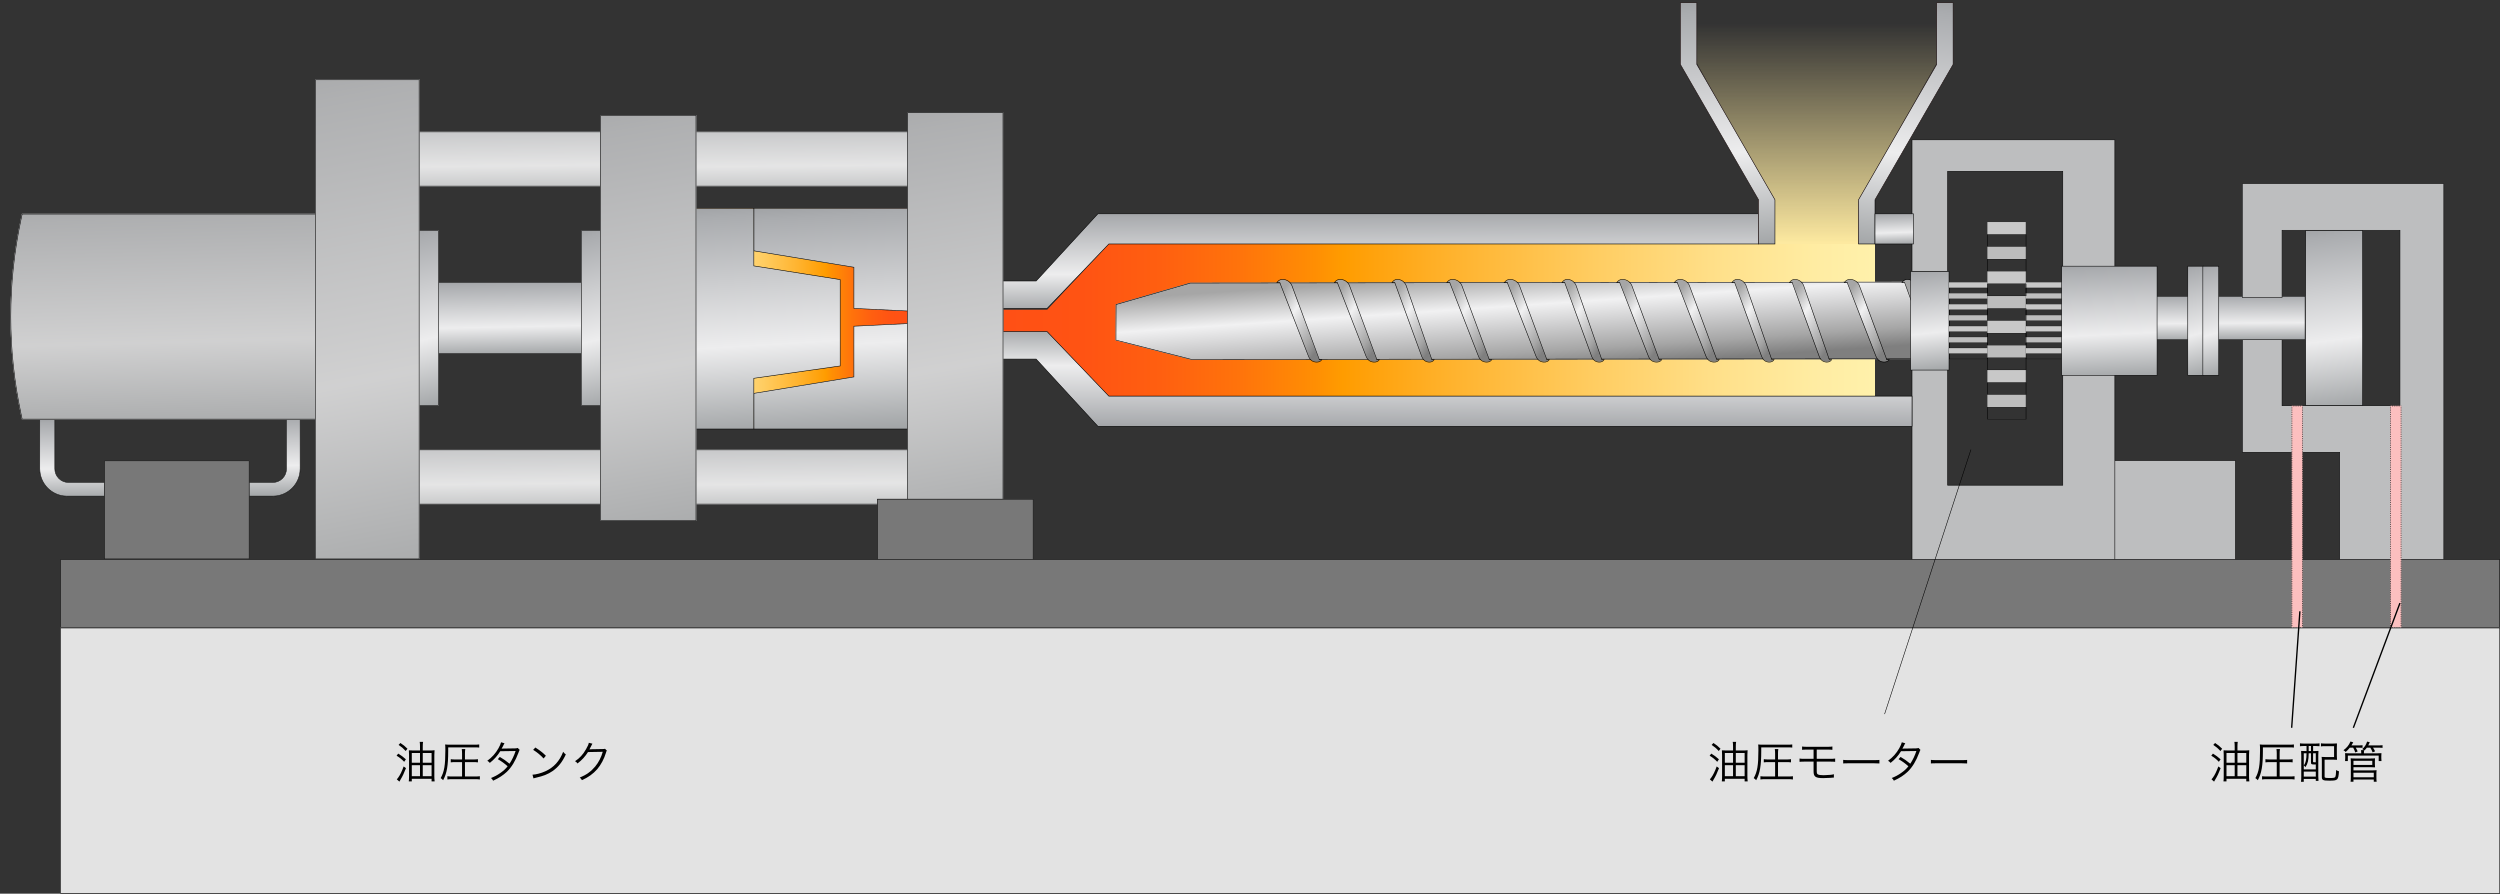 <svg width="912" height="326" viewBox="0 0 912 326" fill="none" xmlns="http://www.w3.org/2000/svg">
<rect x="0" y="0" width="912" height="326" fill="#333333" stroke="none"/>
<path d="M818 165V123.5H832.5V148H877V216H853.5V165H818Z" fill="#BDBEBF"/>
<path d="M877.1 216.1V147.9H832.6V123.4H817.9V165.1H853.4V216.1H877.1ZM853.6 164.9H818.1V123.6H832.4V148.1H876.9V215.9H853.6V164.9Z" fill="black"/>
<path d="M619 23V8.5H706.5V23L678 73.5V89.5H647V73.5L619 23Z" fill="url(#paint0_linear_1094_4163)"/>
<path d="M684 144.5V89H404.5L382 113H366V121H382L404.5 144.5H684Z" fill="url(#paint1_linear_1094_4163)"/>
<path d="M20 171V153H14.5V171C14.5 176.523 18.977 181 24.5 181H99.5C105.023 181 109.5 176.523 109.5 171V153H104.5V171C104.5 173.761 102.261 176 99.5 176H25C22.239 176 20 173.761 20 171Z" fill="#D9D9D9"/>
<path d="M20 171V153H14.5V171C14.5 176.523 18.977 181 24.5 181H99.5C105.023 181 109.5 176.523 109.5 171V153H104.5V171C104.5 173.761 102.261 176 99.5 176H25C22.239 176 20 173.761 20 171Z" fill="url(#paint2_linear_1094_4163)"/>
<path d="M19.9 171V153.1H14.6V171C14.6 176.468 19.032 180.9 24.5 180.9H99.5C104.968 180.9 109.4 176.468 109.4 171V153.1H104.6V171C104.6 173.817 102.317 176.1 99.5 176.1H25C22.183 176.1 19.9 173.817 19.9 171ZM109.6 171C109.6 176.578 105.078 181.1 99.5 181.1H24.5C18.922 181.1 14.4 176.578 14.4 171V152.9H20.1V171C20.1 173.706 22.294 175.9 25 175.9H99.5C102.206 175.9 104.4 173.706 104.4 171V152.9H109.6V171Z" fill="black"/>
<path d="M8 78H116V153H8L7.567 150.969C2.578 127.586 2.578 103.414 7.567 80.031L8 78Z" fill="#D9D9D9"/>
<path d="M8 78H116V153H8L7.567 150.969C2.578 127.586 2.578 103.414 7.567 80.031L8 78Z" fill="url(#paint3_linear_1094_4163)"/>
<path d="M8 78H116V153H8L7.567 150.969C2.578 127.586 2.578 103.414 7.567 80.031L8 78Z" fill="#B5B5B5" fill-opacity="0.5"/>
<path d="M116 78V153H8L7.566 150.969C2.578 127.586 2.578 103.414 7.566 80.031L8 78H116ZM7.763 80.073C2.78 103.428 2.78 127.572 7.763 150.927L8.161 152.8H115.8V78.2H8.161L7.763 80.073Z" fill="black"/>
<path d="M157 103H214V129H157V103Z" fill="#D9D9D9"/>
<path d="M157 103H214V129H157V103Z" fill="url(#paint4_linear_1094_4163)"/>
<path d="M214 103V129H157V103H214ZM157.2 128.8H213.8V103.2H157.2V128.8Z" fill="black"/>
<path d="M149 84H160V148H149V84Z" fill="#D9D9D9"/>
<path d="M149 84H160V148H149V84Z" fill="url(#paint5_linear_1094_4163)"/>
<path d="M160 84V148H149V84H160ZM149.2 147.8H159.8V84.2H149.2V147.8Z" fill="black"/>
<path d="M212 84H223V148H212V84Z" fill="#D9D9D9"/>
<path d="M212 84H223V148H212V84Z" fill="url(#paint6_linear_1094_4163)"/>
<path d="M223 84V148H212V84H223ZM212.2 147.8H222.8V84.2H212.2V147.8Z" fill="black"/>
<path d="M147 48H227V68H147V48Z" fill="#D9D9D9"/>
<path d="M147 48H227V68H147V48Z" fill="url(#paint7_linear_1094_4163)"/>
<path d="M147 48H227V68H147V48Z" fill="#E0E0E0" fill-opacity="0.6"/>
<path d="M227 48V68H147V48H227ZM147.2 67.8H226.8V48.2H147.2V67.8Z" fill="black"/>
<path d="M147 164H227V184H147V164Z" fill="url(#paint8_linear_1094_4163)"/>
<path d="M147 164H227V184H147V164Z" fill="#E0E0E0" fill-opacity="0.6"/>
<path d="M227 164V184H147V164H227ZM147.2 183.8H226.8V164.2H147.2V183.8Z" fill="black"/>
<path d="M250 48H337V68H250V48Z" fill="#D9D9D9"/>
<path d="M250 48H337V68H250V48Z" fill="url(#paint9_linear_1094_4163)"/>
<path d="M250 48H337V68H250V48Z" fill="#E0E0E0" fill-opacity="0.6"/>
<path d="M337 48V68H250V48H337ZM250.2 67.8H336.8V48.2H250.2V67.8Z" fill="black"/>
<path d="M250 164H337V184H250V164Z" fill="#D9D9D9"/>
<path d="M250 164H337V184H250V164Z" fill="url(#paint10_linear_1094_4163)"/>
<path d="M250 164H337V184H250V164Z" fill="#E0E0E0" fill-opacity="0.6"/>
<path d="M337 164V184H250V164H337ZM250.2 183.8H336.8V164.2H250.2V183.8Z" fill="black"/>
<path d="M757 108H841V124H757V108Z" fill="#D9D9D9"/>
<path d="M757 108H841V124H757V108Z" fill="url(#paint11_linear_1094_4163)"/>
<path d="M841 108V124H757V108H841ZM757.2 123.8H840.8V108.2H757.2V123.8Z" fill="black"/>
<path d="M697.5 215V134.5H710.5V177H731.5H752.5V62.5H710.5V99H697.5V51H771.5V168H815.5V215H771.5H697.5Z" fill="#BDBEBF"/>
<path d="M771.6 50.9V167.9H815.6V215.1H697.4V134.4H710.6V176.9H752.4V62.6H710.6V99.1H697.4V50.9H771.6ZM771.6 214.9H815.4V168.1H771.6V214.9ZM697.6 98.9H710.4V62.4H752.6V177.1H710.4V134.6H697.6V214.9H771.4V51.1H697.6V98.9Z" fill="black"/>
<path d="M818 67V108.5H832.5V84H875.5V215H891.5V67H818Z" fill="url(#paint12_linear_1094_4163)" fill-opacity="0.95"/>
<path d="M818 67V108.5H832.5V84H875.5V215H891.5V67H818Z" fill="#BDBEBF"/>
<path d="M891.6 66.9V215.1H875.4V84.1H832.6V108.6H817.9V66.9H891.6ZM818.1 108.4H832.4V83.9H875.6V214.9H891.4V67.1H818.1V108.4Z" fill="black"/>
<rect width="79" height="80.5" transform="translate(253 76)" fill="#FF6A0E"/>
<rect width="79" height="80.5" transform="translate(253 76)" fill="url(#paint13_linear_1094_4163)"/>
<path d="M275 91.5V76H332V113.5V118V156.5H275V143.5L311.5 137.5V119L332 118V113.5L311.5 112.5V97.5L275 91.5Z" fill="#D9D9D9"/>
<path d="M275 91.5V76H332V113.5V118V156.5H275V143.5L311.5 137.5V119L332 118V113.5L311.5 112.5V97.5L275 91.5Z" fill="url(#paint14_linear_1094_4163)"/>
<path d="M332.1 75.9V156.6H274.9V143.415L311.4 137.414V118.904L311.495 118.9L331.9 117.904V113.595L311.495 112.6L311.4 112.596V97.585L274.9 91.585V75.9H332.1ZM311.6 119.095V137.585L275.1 143.585V156.4H331.9V118.104L311.6 119.095ZM275.1 91.414L311.6 97.415V112.404L331.9 113.395V76.1H275.1V91.414Z" fill="black"/>
<path d="M275 76H253V156.5H275V138L306.5 133.5V102L275 97V76Z" fill="url(#paint15_linear_1094_4163)"/>
<path d="M275.1 75.9V96.914L306.516 101.901L306.6 101.915V133.587L306.514 133.599L275.1 138.086V156.6H252.9V75.9H275.1ZM253.1 156.4H274.9V137.913L274.986 137.901L306.4 133.413V102.085L274.984 97.099L274.9 97.085V76.1H253.1V156.4Z" fill="black"/>
<path d="M219 42H254V190H219V42Z" fill="#D9D9D9"/>
<path d="M219 42H254V190H219V42Z" fill="url(#paint16_linear_1094_4163)"/>
<path d="M219 42H254V190H219V42Z" fill="#B5B5B5" fill-opacity="0.5"/>
<path d="M254 42V190H219V42H254ZM219.2 189.8H253.8V42.2H219.2V189.8Z" fill="black"/>
<path d="M115 29H153V204H115V29Z" fill="#D9D9D9"/>
<path d="M115 29H153V204H115V29Z" fill="url(#paint17_linear_1094_4163)"/>
<path d="M115 29H153V204H115V29Z" fill="#B5B5B5" fill-opacity="0.5"/>
<path d="M153 29V204H115V29H153ZM115.2 203.8H152.8V29.2H115.2V203.8Z" fill="black"/>
<path d="M404.5 89H641.5V78H400.5L378 102.5H350V112.5H382L404.5 89Z" fill="url(#paint18_linear_1094_4163)"/>
<path d="M641.6 77.9V89.1H404.543L382.072 112.569L382.043 112.6H349.9V102.4H377.956L400.427 77.933L400.456 77.9H641.6ZM378.073 102.567L378.044 102.6H350.1V112.4H381.957L404.428 88.931L404.457 88.9H641.4V78.1H400.544L378.073 102.567Z" fill="black"/>
<path d="M404.5 144.5H697.5V155.5H400.5L378 131H350V121H382L404.5 144.5Z" fill="url(#paint19_linear_1094_4163)"/>
<path d="M697.6 155.6V144.4H404.543L382.072 120.931L382.043 120.9H349.9V131.1H377.956L400.427 155.567L400.456 155.6H697.6ZM378.073 130.933L378.044 130.9H350.1V121.1H381.957L404.428 144.569L404.457 144.6H697.4V155.4H400.544L378.073 130.933Z" fill="black"/>
<path d="M613 23.5V1H619V23.5L647.5 72.863V89H641.5V72.863L613 23.5Z" fill="#CD7575"/>
<path d="M613 23.5V1H619V23.5L647.5 72.863V89H641.5V72.863L613 23.5Z" fill="url(#paint20_linear_1094_4163)"/>
<path d="M619.1 0.9V23.472L647.587 72.814L647.6 72.837V89.1H641.4V72.891L612.913 23.55L612.9 23.526V0.9H619.1ZM613.1 23.472L641.587 72.814L641.6 72.837V88.9H647.4V72.891L618.913 23.55L618.9 23.526V1.1H613.1V23.472Z" fill="black"/>
<path d="M712.5 23.5V1H706.5V23.5L678 72.863V89H684V72.863L712.5 23.5Z" fill="#CD7575"/>
<path d="M712.5 23.5V1H706.5V23.5L678 72.863V89H684V72.863L712.5 23.5Z" fill="url(#paint21_linear_1094_4163)"/>
<path d="M706.4 0.9V23.472L677.913 72.814L677.9 72.837V89.1H684.1V72.891L712.587 23.55L712.6 23.526V0.9H706.4ZM712.4 23.472L683.913 72.814L683.9 72.837V88.9H678.1V72.891L706.587 23.55L706.6 23.526V1.1H712.4V23.472Z" fill="black"/>
<path d="M407 124.151L434.608 131.21L706.98 130.991L707 102.789L434.207 103.164L407.043 111.016L407 124.151Z" fill="#D9D9D9"/>
<path d="M407 124.151L434.608 131.21L706.98 130.991L707 102.789L434.207 103.164L407.043 111.016L407 124.151Z" fill="url(#paint22_linear_1094_4163)"/>
<path d="M706.979 130.991L434.608 131.21L407 124.151L407.043 111.017L434.207 103.164L707 102.789L706.979 130.991ZM434.235 103.363L407.241 111.167L407.2 123.995L434.631 131.009L706.779 130.791L706.799 102.989L434.235 103.363Z" fill="black"/>
<path d="M481.215 131.299L482 131.289C481.748 131.708 481.058 131.957 480.643 131.988C479.252 132.092 478.055 131.522 477.428 129.911L466.932 102.974L466 102.981C466.477 102.339 467.234 101.951 468.022 102.005C469.44 102.099 470.698 102.943 471.215 104.265L481.218 131.296L481.215 131.299Z" fill="url(#paint23_linear_1094_4163)"/>
<path d="M468.035 101.806C469.523 101.905 470.854 102.791 471.401 104.192L471.403 104.196L481.357 131.097L481.998 131.09L482.356 131.085L482.171 131.393C482.015 131.652 481.739 131.84 481.467 131.966C481.192 132.094 480.892 132.17 480.658 132.188C479.932 132.242 479.241 132.122 478.646 131.765C478.051 131.408 477.568 130.823 477.241 129.984L466.796 103.175L465.601 103.184L465.84 102.862C466.353 102.171 467.173 101.748 468.035 101.806ZM468.021 102.005C467.234 101.952 466.477 102.339 466 102.981L466.933 102.975L477.428 129.912C478.016 131.422 479.105 132.018 480.385 132.001L480.644 131.989C481.059 131.957 481.748 131.708 482 131.29L481.216 131.299L481.219 131.296L471.216 104.265C470.699 102.943 469.44 102.1 468.021 102.005Z" fill="black"/>
<path d="M502.215 131.299L503 131.289C502.748 131.708 502.058 131.957 501.643 131.988C500.252 132.092 499.055 131.522 498.428 129.911L487.932 102.974L487 102.981C487.477 102.339 488.234 101.951 489.022 102.005C490.44 102.099 491.698 102.943 492.215 104.265L502.218 131.296L502.215 131.299Z" fill="url(#paint24_linear_1094_4163)"/>
<path d="M489.035 101.806C490.523 101.905 491.854 102.791 492.401 104.192L492.403 104.196L502.357 131.097L502.998 131.09L503.356 131.085L503.171 131.393C503.015 131.652 502.739 131.84 502.467 131.966C502.192 132.094 501.892 132.17 501.658 132.188C500.932 132.242 500.241 132.122 499.646 131.765C499.051 131.408 498.568 130.823 498.241 129.984L487.796 103.175L486.601 103.184L486.84 102.862C487.353 102.171 488.173 101.748 489.035 101.806ZM489.021 102.005C488.234 101.952 487.477 102.339 487 102.981L487.933 102.975L498.428 129.912C499.016 131.422 500.105 132.018 501.385 132.001L501.644 131.989C502.059 131.957 502.748 131.708 503 131.29L502.216 131.299L502.219 131.296L492.216 104.265C491.699 102.943 490.44 102.1 489.021 102.005Z" fill="black"/>
<path d="M522.264 131.299L523 131.289C522.763 131.708 522.117 131.957 521.728 131.988C520.424 132.092 519.302 131.522 518.713 129.911L508.874 102.974L508 102.981C508.447 102.339 509.157 101.951 509.895 102.005C511.225 102.099 512.405 102.943 512.889 104.265L522.267 131.296L522.264 131.299Z" fill="url(#paint25_linear_1094_4163)"/>
<path d="M509.909 101.806C511.316 101.906 512.565 102.799 513.077 104.196L513.078 104.2L522.409 131.097L522.997 131.09L523.346 131.086L523.174 131.388C523.028 131.647 522.767 131.836 522.51 131.963C522.25 132.092 521.967 132.17 521.744 132.188C521.059 132.243 520.406 132.121 519.845 131.762C519.283 131.403 518.831 130.818 518.525 129.98L508.734 103.175L507.615 103.184L507.836 102.867C508.317 102.177 509.09 101.747 509.909 101.806ZM509.896 102.005C509.157 101.952 508.447 102.339 508 102.981L508.874 102.975L518.714 129.912C519.266 131.422 520.286 132.018 521.485 132.001L521.728 131.989C522.117 131.957 522.763 131.708 523 131.29L522.265 131.299L522.268 131.296L512.89 104.265C512.435 103.026 511.37 102.207 510.143 102.032L509.896 102.005Z" fill="black"/>
<path d="M543.215 131.299L544 131.289C543.748 131.708 543.058 131.957 542.643 131.988C541.252 132.092 540.055 131.522 539.428 129.911L528.932 102.974L528 102.981C528.477 102.339 529.234 101.951 530.022 102.005C531.44 102.099 532.698 102.943 533.215 104.265L543.218 131.296L543.215 131.299Z" fill="url(#paint26_linear_1094_4163)"/>
<path d="M530.035 101.806C531.523 101.905 532.854 102.791 533.401 104.192L533.403 104.196L543.357 131.097L543.998 131.09L544.356 131.085L544.171 131.393C544.015 131.652 543.739 131.84 543.467 131.966C543.192 132.094 542.892 132.17 542.658 132.188C541.932 132.242 541.241 132.122 540.646 131.765C540.051 131.408 539.568 130.823 539.241 129.984L528.796 103.175L527.601 103.184L527.84 102.862C528.353 102.171 529.173 101.748 530.035 101.806ZM530.021 102.005C529.234 101.952 528.477 102.339 528 102.981L528.933 102.975L539.428 129.912C540.016 131.422 541.105 132.018 542.385 132.001L542.644 131.989C543.059 131.957 543.748 131.708 544 131.29L543.216 131.299L543.219 131.296L533.216 104.265C532.699 102.943 531.44 102.1 530.021 102.005Z" fill="black"/>
<path d="M564.215 131.299L565 131.289C564.748 131.708 564.058 131.957 563.643 131.988C562.252 132.092 561.055 131.522 560.428 129.911L549.932 102.974L549 102.981C549.477 102.339 550.234 101.951 551.022 102.005C552.44 102.099 553.698 102.943 554.215 104.265L564.218 131.296L564.215 131.299Z" fill="url(#paint27_linear_1094_4163)"/>
<path d="M551.035 101.806C552.523 101.905 553.853 102.791 554.401 104.192L554.403 104.196L564.357 131.097L564.998 131.09L565.356 131.085L565.171 131.393C565.015 131.652 564.739 131.84 564.467 131.966C564.261 132.062 564.04 132.128 563.845 132.164L563.658 132.188C562.932 132.242 562.241 132.122 561.646 131.765C561.051 131.408 560.568 130.823 560.241 129.984L549.796 103.175L548.601 103.184L548.84 102.862C549.353 102.171 550.173 101.748 551.035 101.806ZM551.021 102.005C550.234 101.952 549.477 102.339 549 102.981L549.933 102.975L560.428 129.912C561.016 131.422 562.105 132.018 563.385 132.001L563.644 131.989C564.059 131.957 564.748 131.708 565 131.29L564.216 131.299L564.219 131.296L554.216 104.265C553.699 102.943 552.44 102.1 551.021 102.005Z" fill="black"/>
<path d="M584.264 131.299L585 131.289C584.763 131.708 584.117 131.957 583.728 131.988C582.424 132.092 581.302 131.522 580.713 129.911L570.874 102.974L570 102.981C570.447 102.339 571.157 101.951 571.895 102.005C573.225 102.099 574.405 102.943 574.889 104.265L584.267 131.296L584.264 131.299Z" fill="url(#paint28_linear_1094_4163)"/>
<path d="M571.909 101.806C573.316 101.906 574.565 102.799 575.077 104.196L575.078 104.2L584.409 131.097L584.997 131.09L585.346 131.086L585.174 131.388C585.028 131.647 584.767 131.836 584.51 131.963C584.25 132.092 583.967 132.17 583.744 132.188C583.059 132.243 582.406 132.121 581.845 131.762C581.283 131.403 580.831 130.818 580.525 129.98L570.734 103.175L569.615 103.184L569.836 102.867C570.317 102.177 571.09 101.747 571.909 101.806ZM571.896 102.005C571.157 101.952 570.447 102.339 570 102.981L570.874 102.975L580.714 129.912C581.266 131.422 582.286 132.018 583.485 132.001L583.728 131.989C584.117 131.957 584.763 131.708 585 131.29L584.265 131.299L584.268 131.296L574.89 104.265C574.435 103.026 573.37 102.207 572.143 102.032L571.896 102.005Z" fill="black"/>
<path d="M605.215 131.299L606 131.289C605.748 131.708 605.058 131.957 604.643 131.988C603.252 132.092 602.055 131.522 601.428 129.911L590.932 102.974L590 102.981C590.477 102.339 591.234 101.951 592.022 102.005C593.44 102.099 594.698 102.943 595.215 104.265L605.218 131.296L605.215 131.299Z" fill="url(#paint29_linear_1094_4163)"/>
<path d="M592.035 101.806C593.523 101.905 594.854 102.791 595.401 104.192L595.403 104.196L605.357 131.097L605.998 131.09L606.356 131.085L606.171 131.393C606.015 131.652 605.739 131.84 605.467 131.966C605.192 132.094 604.892 132.17 604.658 132.188C603.932 132.242 603.241 132.122 602.646 131.765C602.051 131.408 601.568 130.823 601.241 129.984L590.796 103.175L589.601 103.184L589.84 102.862C590.353 102.171 591.173 101.748 592.035 101.806ZM592.021 102.005C591.234 101.952 590.477 102.339 590 102.981L590.933 102.975L601.428 129.912C602.016 131.422 603.105 132.018 604.385 132.001L604.644 131.989C605.059 131.957 605.748 131.708 606 131.29L605.216 131.299L605.219 131.296L595.216 104.265C594.699 102.943 593.44 102.1 592.021 102.005Z" fill="black"/>
<path d="M626.215 131.299L627 131.289C626.748 131.708 626.058 131.957 625.643 131.988C624.252 132.092 623.055 131.522 622.428 129.911L611.932 102.974L611 102.981C611.477 102.339 612.234 101.951 613.022 102.005C614.44 102.099 615.698 102.943 616.215 104.265L626.218 131.296L626.215 131.299Z" fill="url(#paint30_linear_1094_4163)"/>
<path d="M613.035 101.806C614.523 101.905 615.853 102.791 616.401 104.192L616.403 104.196L626.357 131.097L626.998 131.09L627.356 131.085L627.171 131.393C627.015 131.652 626.739 131.84 626.467 131.966C626.192 132.094 625.892 132.17 625.658 132.188C624.932 132.242 624.241 132.122 623.646 131.765C623.051 131.408 622.568 130.823 622.241 129.984L611.796 103.175L610.601 103.184L610.84 102.862C611.353 102.171 612.173 101.748 613.035 101.806ZM613.021 102.005C612.234 101.952 611.477 102.339 611 102.981L611.933 102.975L622.428 129.912C623.016 131.422 624.105 132.018 625.385 132.001L625.644 131.989C626.059 131.957 626.748 131.708 627 131.29L626.216 131.299L626.219 131.296L616.216 104.265C615.699 102.943 614.44 102.1 613.021 102.005Z" fill="black"/>
<path d="M646.264 131.299L647 131.289C646.763 131.708 646.117 131.957 645.728 131.988C644.424 132.092 643.302 131.522 642.713 129.911L632.874 102.974L632 102.981C632.447 102.339 633.157 101.951 633.895 102.005C635.225 102.099 636.405 102.943 636.889 104.265L646.267 131.296L646.264 131.299Z" fill="url(#paint31_linear_1094_4163)"/>
<path d="M633.909 101.806C635.316 101.906 636.565 102.799 637.077 104.196L637.078 104.2L646.409 131.097L646.997 131.09L647.346 131.086L647.174 131.388C647.028 131.647 646.767 131.836 646.51 131.963C646.25 132.092 645.967 132.17 645.744 132.188C645.059 132.243 644.406 132.121 643.845 131.762C643.283 131.403 642.831 130.818 642.525 129.98L632.734 103.175L631.615 103.184L631.836 102.867C632.317 102.177 633.09 101.747 633.909 101.806ZM633.896 102.005C633.157 101.952 632.447 102.339 632 102.981L632.874 102.975L642.714 129.912C643.266 131.422 644.286 132.018 645.485 132.001L645.728 131.989C646.117 131.957 646.763 131.708 647 131.29L646.265 131.299L646.268 131.296L636.89 104.265C636.435 103.026 635.37 102.207 634.143 102.032L633.896 102.005Z" fill="black"/>
<path d="M667.264 131.299L668 131.289C667.763 131.708 667.117 131.957 666.728 131.988C665.424 132.092 664.302 131.522 663.713 129.911L653.874 102.974L653 102.981C653.447 102.339 654.157 101.951 654.895 102.005C656.225 102.099 657.405 102.943 657.889 104.265L667.267 131.296L667.264 131.299Z" fill="url(#paint32_linear_1094_4163)"/>
<path d="M654.909 101.806C656.316 101.906 657.565 102.799 658.077 104.196L658.078 104.2L667.409 131.097L667.997 131.09L668.346 131.086L668.174 131.388C668.028 131.647 667.767 131.836 667.51 131.963C667.25 132.092 666.967 132.17 666.744 132.188C666.059 132.243 665.406 132.121 664.845 131.762C664.283 131.403 663.831 130.818 663.525 129.98L653.734 103.175L652.615 103.184L652.836 102.867C653.317 102.177 654.09 101.747 654.909 101.806ZM654.896 102.005C654.157 101.952 653.447 102.339 653 102.981L653.874 102.975L663.714 129.912C664.266 131.422 665.286 132.018 666.485 132.001L666.728 131.989C667.117 131.957 667.763 131.708 668 131.29L667.265 131.299L667.268 131.296L657.89 104.265C657.435 103.026 656.37 102.207 655.143 102.032L654.896 102.005Z" fill="black"/>
<path d="M688.215 131.299L689 131.289C688.748 131.708 688.058 131.957 687.643 131.988C686.252 132.092 685.055 131.522 684.428 129.911L673.932 102.974L673 102.981C673.477 102.339 674.234 101.951 675.022 102.005C676.44 102.099 677.698 102.943 678.215 104.265L688.218 131.296L688.215 131.299Z" fill="url(#paint33_linear_1094_4163)"/>
<path d="M675.035 101.806C676.523 101.905 677.854 102.791 678.401 104.192L678.403 104.196L688.357 131.097L688.998 131.09L689.356 131.085L689.171 131.393C689.015 131.652 688.739 131.84 688.467 131.966C688.192 132.094 687.892 132.17 687.658 132.188C686.932 132.242 686.241 132.122 685.646 131.765C685.051 131.408 684.568 130.823 684.241 129.984L673.796 103.175L672.601 103.184L672.84 102.862C673.353 102.171 674.173 101.748 675.035 101.806ZM675.021 102.005C674.234 101.952 673.477 102.339 673 102.981L673.933 102.975L684.428 129.912C685.016 131.422 686.105 132.018 687.385 132.001L687.644 131.989C688.059 131.957 688.748 131.708 689 131.29L688.216 131.299L688.219 131.296L678.216 104.265C677.699 102.943 676.44 102.1 675.021 102.005Z" fill="black"/>
<path d="M708.264 131.299L709 131.289C708.763 131.708 708.117 131.957 707.728 131.988C706.424 132.092 705.302 131.522 704.713 129.911L694.874 102.974L694 102.981C694.447 102.339 695.157 101.951 695.895 102.005C697.225 102.099 698.405 102.943 698.889 104.265L708.267 131.296L708.264 131.299Z" fill="url(#paint34_linear_1094_4163)"/>
<path d="M695.909 101.806C697.316 101.906 698.565 102.799 699.077 104.196L699.078 104.2L708.409 131.097L708.997 131.09L709.346 131.086L709.174 131.388C709.028 131.647 708.767 131.836 708.51 131.963C708.25 132.092 707.967 132.17 707.744 132.188C707.059 132.243 706.406 132.121 705.845 131.762C705.283 131.403 704.831 130.818 704.525 129.98L694.734 103.175L693.615 103.184L693.836 102.867C694.317 102.177 695.09 101.747 695.909 101.806ZM695.896 102.005C695.157 101.952 694.447 102.339 694 102.981L694.874 102.975L704.714 129.912C705.266 131.422 706.286 132.018 707.485 132.001L707.728 131.989C708.117 131.957 708.763 131.708 709 131.29L708.265 131.299L708.268 131.296L698.89 104.265C698.435 103.026 697.37 102.207 696.143 102.032L695.896 102.005Z" fill="black"/>
<path d="M331 41H366V189H331V41Z" fill="url(#paint35_linear_1094_4163)"/>
<path d="M331 41H366V189H331V41Z" fill="#B5B5B5" fill-opacity="0.5"/>
<path d="M366 41V189H331V41H366ZM331.2 188.8H365.8V41.2H331.2V188.8Z" fill="black"/>
<path d="M320 182H377V206H320V182Z" fill="#787878"/>
<path d="M377 182V206H320V182H377ZM320.2 205.8H376.8V182.2H320.2V205.8Z" fill="black"/>
<path d="M38 168H91V204H38V168Z" fill="#787878"/>
<path d="M91 168V204H38V168H91ZM38.2 203.8H90.8V168.2H38.2V203.8Z" fill="black"/>
<path d="M22 204H912V229H22V204Z" fill="#787878"/>
<path d="M912 204V229H22V204H912ZM22.2 228.8H911.8V204.2H22.2V228.8Z" fill="black"/>
<path d="M698 78H684V89H698V78Z" fill="url(#paint36_linear_1094_4163)"/>
<path d="M698.1 77.9V89.1H683.9V77.9H698.1ZM684.1 88.9H697.9V78.1H684.1V88.9Z" fill="black"/>
<path d="M711 99H697V135H711V99Z" fill="url(#paint37_linear_1094_4163)"/>
<path d="M711.1 98.9V135.1H696.9V98.9H711.1ZM697.1 134.9H710.9V99.1H697.1V134.9Z" fill="black"/>
<path d="M725 103H711V105H725V103Z" fill="#C8C8C8"/>
<path d="M725.199 105V107H711V105H725.199ZM711.199 106.905H725V105.095H711.199V106.905Z" fill="black"/>
<path d="M725 107H711V109H725V107Z" fill="#BDBDBD"/>
<path d="M725.199 109V111H711V109H725.199ZM711.199 110.905H725V109.095H711.199V110.905Z" fill="black"/>
<path d="M725 111H711V113H725V111Z" fill="#C8C8C8"/>
<path d="M725.199 113V115H711V113H725.199ZM711.199 114.905H725V113.095H711.199V114.905Z" fill="black"/>
<path d="M725 115H711V117H725V115Z" fill="#BDBDBD"/>
<path d="M725.199 117V119H711V117H725.199ZM711.199 118.905H725V117.095H711.199V118.905Z" fill="black"/>
<path d="M725 119H711V121H725V119Z" fill="#C8C8C8"/>
<path d="M725.199 121V123H711V121H725.199ZM711.199 122.905H725V121.095H711.199V122.905Z" fill="black"/>
<path d="M725 123H711V125H725V123Z" fill="#BDBDBD"/>
<path d="M725.199 125V127H711V125H725.199ZM711.199 126.905H725V125.095H711.199V126.905Z" fill="black"/>
<path d="M725 127H711V129H725V127Z" fill="#C8C8C8"/>
<path d="M725.199 129V131H711V129H725.199ZM711.199 130.905H725V129.095H711.199V130.905Z" fill="black"/>
<path d="M753 103H739V105H753V103Z" fill="#C8C8C8"/>
<path d="M753.199 105V107H739V105H753.199ZM739.199 106.905H753V105.095H739.199V106.905Z" fill="black"/>
<path d="M753 107H739V109H753V107Z" fill="#BDBDBD"/>
<path d="M753.199 109V111H739V109H753.199ZM739.199 110.905H753V109.095H739.199V110.905Z" fill="black"/>
<path d="M753 111H739V113H753V111Z" fill="#C8C8C8"/>
<path d="M753.199 113V115H739V113H753.199ZM739.199 114.905H753V113.095H739.199V114.905Z" fill="black"/>
<path d="M753 115H739V117H753V115Z" fill="#BDBDBD"/>
<path d="M753.199 117V119H739V117H753.199ZM739.199 118.905H753V117.095H739.199V118.905Z" fill="black"/>
<path d="M753 119H739V121H753V119Z" fill="#C8C8C8"/>
<path d="M753.199 121V123H739V121H753.199ZM739.199 122.905H753V121.095H739.199V122.905Z" fill="black"/>
<path d="M753 123H739V125H753V123Z" fill="#BDBDBD"/>
<path d="M753.199 125V127H739V125H753.199ZM739.199 126.905H753V125.095H739.199V126.905Z" fill="black"/>
<path d="M753 127H739V129H753V127Z" fill="#C8C8C8"/>
<path d="M753.199 129V131H739V129H753.199ZM739.199 130.905H753V129.095H739.199V130.905Z" fill="black"/>
<rect x="752.1" y="97.1" width="34.8" height="39.8" fill="url(#paint38_linear_1094_4163)"/>
<rect x="752.1" y="97.1" width="34.8" height="39.8" stroke="black" stroke-width="0.2"/>
<rect x="841.1" y="84.1" width="20.8" height="63.8" fill="url(#paint39_linear_1094_4163)"/>
<rect x="841.1" y="84.1" width="20.8" height="63.8" stroke="black" stroke-width="0.2"/>
<rect x="798.1" y="97.1" width="5.8" height="39.8" fill="url(#paint40_linear_1094_4163)"/>
<rect x="798.1" y="97.1" width="5.8" height="39.8" stroke="black" stroke-width="0.2"/>
<rect x="803.6" y="97.1" width="5.8" height="39.8" fill="url(#paint41_linear_1094_4163)"/>
<rect x="803.6" y="97.1" width="5.8" height="39.8" stroke="black" stroke-width="0.2"/>
<path d="M739 81H725V85.5H739V81Z" fill="#C8C8C8"/>
<path d="M739.199 85.5V90H725V85.5H739.199ZM725.199 89.903H739V85.597H725.199V89.903Z" fill="black"/>
<path d="M739 90H725V94.5H739V90Z" fill="#BDBDBD"/>
<path d="M739.199 94.5V99H725V94.5H739.199ZM725.199 98.903H739V94.597H725.199V98.903Z" fill="black"/>
<path d="M739 99H725V103.5H739V99Z" fill="#C8C8C8"/>
<path d="M739.199 103.5V108H725V103.5H739.199ZM725.199 107.903H739V103.597H725.199V107.903Z" fill="black"/>
<path d="M739 108H725V112.5H739V108Z" fill="#BDBDBD"/>
<path d="M739.199 112.5V117H725V112.5H739.199ZM725.199 116.903H739V112.597H725.199V116.903Z" fill="black"/>
<path d="M739 117H725V121.5H739V117Z" fill="#C8C8C8"/>
<path d="M739.199 121.5V126H725V121.5H739.199ZM725.199 125.903H739V121.597H725.199V125.903Z" fill="black"/>
<path d="M739 126H725V130.5H739V126Z" fill="#BDBDBD"/>
<path d="M739.199 130.5V135H725V130.5H739.199ZM725.199 134.903H739V130.597H725.199V134.903Z" fill="black"/>
<path d="M739 135H725V139.5H739V135Z" fill="#C8C8C8"/>
<path d="M739.199 139.5V144H725V139.5H739.199ZM725.199 143.903H739V139.597H725.199V143.903Z" fill="black"/>
<path d="M739 144H725V148.5H739V144Z" fill="#BDBDBD"/>
<path d="M739.199 148.5V153H725V148.5H739.199ZM725.199 152.903H739V148.597H725.199V152.903Z" fill="black"/>
<path d="M872 148H876V229H872V148Z" fill="#FCBFBF"/>
<path d="M872.2 228.8V229H872V228.8H872.2ZM873 228.8V229H872.6V228.8H873ZM873.8 228.8V229H873.4V228.8H873.8ZM874.6 228.8V229H874.2V228.8H874.6ZM875.4 228.8V229H875V228.8H875.4ZM876 228.8V229H875.8V228.8H876ZM872.2 227.998V228.398H872V227.998H872.2ZM876 227.997V228.398H875.8V227.997H876ZM872.2 227.195V227.597H872V227.195H872.2ZM876 227.195V227.597H875.8V227.195H876ZM872.2 226.394V226.795H872V226.394H872.2ZM876 226.394V226.795H875.8V226.394H876ZM872.2 225.592V225.992H872V225.592H872.2ZM876 225.592V225.992H875.8V225.592H876ZM872.2 224.79V225.19H872V224.79H872.2ZM876 224.79V225.19H875.8V224.79H876ZM872.2 223.987V224.389H872V223.987H872.2ZM876 223.987V224.389H875.8V223.987H876ZM872.2 223.186V223.587H872V223.186H872.2ZM876 223.186V223.587H875.8V223.186H876ZM872.2 222.384V222.785H872V222.384H872.2ZM876 222.384V222.784H875.8V222.384H876ZM872.2 221.582V221.982H872V221.582H872.2ZM876 221.582V221.982H875.8V221.582H876ZM872.2 220.779V221.181H872V220.779H872.2ZM876 220.779V221.181H875.8V220.779H876ZM872.2 219.978V220.379H872V219.978H872.2ZM876 219.978V220.379H875.8V219.978H876ZM872.2 219.176V219.577H872V219.176H872.2ZM876 219.176V219.577H875.8V219.176H876ZM872.2 218.374V218.774H872V218.374H872.2ZM876 218.374V218.774H875.8V218.374H876ZM872.2 217.571V217.973H872V217.571H872.2ZM876 217.572V217.973H875.8V217.572H876ZM872.2 216.77V217.171H872V216.77H872.2ZM876 216.77V217.171H875.8V216.77H876ZM872.2 215.968V216.369H872V215.968H872.2ZM876 215.968V216.369H875.8V215.968H876ZM872.2 215.166V215.566H872V215.166H872.2ZM876 215.166V215.566H875.8V215.166H876ZM872.2 214.364V214.765H872V214.364H872.2ZM876 214.364V214.765H875.8V214.364H876ZM872.2 213.562V213.963H872V213.562H872.2ZM876 213.562V213.963H875.8V213.562H876ZM872.2 212.76V213.161H872V212.76H872.2ZM876 212.76V213.161H875.8V212.76H876ZM876 211.958V212.359H875.8V211.958H876ZM872.2 211.958V212.358H872V211.958H872.2ZM872.2 211.156V211.557H872V211.156H872.2ZM876 211.156V211.557H875.8V211.156H876ZM872.2 210.354V210.755H872V210.354H872.2ZM876 210.354V210.755H875.8V210.354H876ZM872.2 209.552V209.953H872V209.552H872.2ZM876 209.552V209.953H875.8V209.552H876ZM872.2 208.75V209.151H872V208.75H872.2ZM876 208.75V209.151H875.8V208.75H876ZM872.2 207.948V208.349H872V207.948H872.2ZM876 207.948V208.349H875.8V207.948H876ZM872.2 207.146V207.547H872V207.146H872.2ZM876 207.146V207.547H875.8V207.146H876ZM872.2 206.344V206.745H872V206.344H872.2ZM876 206.344V206.745H875.8V206.344H876ZM872.2 205.542V205.943H872V205.542H872.2ZM876 205.542V205.943H875.8V205.542H876ZM872.2 204.74V205.141H872V204.74H872.2ZM876 204.74V205.141H875.8V204.74H876ZM872.2 203.938V204.339H872V203.938H872.2ZM876 203.938V204.339H875.8V203.938H876ZM872.2 203.136V203.537H872V203.136H872.2ZM876 203.136V203.537H875.8V203.136H876ZM872.2 202.334V202.735H872V202.334H872.2ZM876 202.334V202.735H875.8V202.334H876ZM872.2 201.532V201.934H872V201.532H872.2ZM876 201.532V201.934H875.8V201.532H876ZM872.2 200.73V201.131H872V200.73H872.2ZM876 200.73V201.131H875.8V200.73H876ZM872.2 199.928V200.329H872V199.928H872.2ZM876 199.929V200.329H875.8V199.929H876ZM872.2 199.126V199.527H872V199.126H872.2ZM876 199.126V199.527H875.8V199.126H876ZM872.2 198.324V198.726H872V198.324H872.2ZM876 198.324V198.726H875.8V198.324H876ZM872.2 197.522V197.923H872V197.522H872.2ZM876 197.522V197.923H875.8V197.522H876ZM872.2 196.721V197.121H872V196.721H872.2ZM876 196.721V197.121H875.8V196.721H876ZM872.2 195.918V196.319H872V195.918H872.2ZM876 195.918V196.319H875.8V195.918H876ZM872.2 195.116V195.518H872V195.116H872.2ZM876 195.116V195.518H875.8V195.116H876ZM876 194.314V194.716H875.8V194.314H876ZM872.2 194.314V194.715H872V194.314H872.2ZM872.2 193.513V193.913H872V193.513H872.2ZM876 193.513V193.913H875.8V193.513H876ZM872.2 192.71V193.111H872V192.71H872.2ZM876 192.71V193.111H875.8V192.71H876ZM872.2 191.908V192.31H872V191.908H872.2ZM876 191.908V192.31H875.8V191.908H876ZM872.2 191.106V191.508H872V191.106H872.2ZM876 191.106V191.508H875.8V191.106H876ZM872.2 190.305V190.705H872V190.305H872.2ZM876 190.305V190.705H875.8V190.305H876ZM872.2 189.503V189.903H872V189.503H872.2ZM876 189.503V189.903H875.8V189.503H876ZM872.2 188.7V189.102H872V188.7H872.2ZM876 188.7V189.102H875.8V188.7H876ZM872.2 187.898V188.3H872V187.898H872.2ZM876 187.898V188.3H875.8V187.898H876ZM872.2 187.097V187.497H872V187.097H872.2ZM876 187.097V187.497H875.8V187.097H876ZM872.2 186.295V186.695H872V186.295H872.2ZM876 186.295V186.695H875.8V186.295H876ZM872.2 185.492V185.894H872V185.492H872.2ZM876 185.492V185.894H875.8V185.492H876ZM872.2 184.69V185.092H872V184.69H872.2ZM876 184.69V185.092H875.8V184.69H876ZM872.2 183.889V184.29H872V183.889H872.2ZM876 183.889V184.29H875.8V183.889H876ZM872.2 183.087V183.487H872V183.087H872.2ZM876 183.087V183.487H875.8V183.087H876ZM872.2 182.284V182.686H872V182.284H872.2ZM876 182.285V182.686H875.8V182.285H876ZM872.2 181.482V181.884H872V181.482H872.2ZM876 181.482V181.884H875.8V181.482H876ZM872.2 180.681V181.082H872V180.681H872.2ZM876 180.681V181.082H875.8V180.681H876ZM872.2 179.879V180.279H872V179.879H872.2ZM876 179.879V180.279H875.8V179.879H876ZM872.2 179.077V179.478H872V179.077H872.2ZM876 179.077V179.478H875.8V179.077H876ZM872.2 178.274V178.676H872V178.274H872.2ZM876 178.274V178.676H875.8V178.274H876ZM872.2 177.473V177.874H872V177.473H872.2ZM876 177.473V177.874H875.8V177.473H876ZM876 176.671V177.072H875.8V176.671H876ZM872.2 176.671V177.071H872V176.671H872.2ZM872.2 175.869V176.27H872V175.869H872.2ZM876 175.869V176.27H875.8V175.869H876ZM872.2 175.066V175.468H872V175.066H872.2ZM876 175.066V175.468H875.8V175.066H876ZM872.2 174.265V174.666H872V174.265H872.2ZM876 174.265V174.666H875.8V174.265H876ZM872.2 173.463V173.864H872V173.463H872.2ZM876 173.463V173.864H875.8V173.463H876ZM872.2 172.661V173.062H872V172.661H872.2ZM876 172.661V173.062H875.8V172.661H876ZM872.2 171.859V172.26H872V171.859H872.2ZM876 171.859V172.26H875.8V171.859H876ZM872.2 171.057V171.458H872V171.057H872.2ZM876 171.057V171.458H875.8V171.057H876ZM872.2 170.255V170.656H872V170.255H872.2ZM876 170.255V170.656H875.8V170.255H876ZM876 169.453V169.854H875.8V169.453H876ZM872.2 169.453V169.854H872V169.453H872.2ZM872.2 168.651V169.052H872V168.651H872.2ZM876 168.651V169.052H875.8V168.651H876ZM872.2 167.849V168.25H872V167.849H872.2ZM876 167.849V168.25H875.8V167.849H876ZM872.2 167.047V167.448H872V167.047H872.2ZM876 167.047V167.448H875.8V167.047H876ZM872.2 166.245V166.646H872V166.245H872.2ZM876 166.245V166.646H875.8V166.245H876ZM872.2 165.443V165.844H872V165.443H872.2ZM876 165.443V165.844H875.8V165.443H876ZM872.2 164.641V165.042H872V164.641H872.2ZM876 164.642V165.042H875.8V164.642H876ZM872.2 163.839V164.24H872V163.839H872.2ZM876 163.839V164.24H875.8V163.839H876ZM872.2 163.037V163.438H872V163.037H872.2ZM876 163.037V163.438H875.8V163.037H876ZM872.2 162.235V162.636H872V162.235H872.2ZM876 162.235V162.636H875.8V162.235H876ZM872.2 161.434V161.834H872V161.434H872.2ZM876 161.434V161.834H875.8V161.434H876ZM872.2 160.631V161.032H872V160.631H872.2ZM876 160.631V161.032H875.8V160.631H876ZM872.2 159.829V160.23H872V159.829H872.2ZM876 159.829V160.23H875.8V159.829H876ZM876 159.027V159.429H875.8V159.027H876ZM872.2 159.027V159.428H872V159.027H872.2ZM872.2 158.226V158.626H872V158.226H872.2ZM876 158.226V158.626H875.8V158.226H876ZM872.2 157.423V157.824H872V157.423H872.2ZM876 157.423V157.824H875.8V157.423H876ZM872.2 156.621V157.022H872V156.621H872.2ZM876 156.621V157.022H875.8V156.621H876ZM872.2 155.819V156.221H872V155.819H872.2ZM876 155.819V156.221H875.8V155.819H876ZM872.2 155.018V155.418H872V155.018H872.2ZM876 155.018V155.418H875.8V155.018H876ZM872.2 154.216V154.616H872V154.216H872.2ZM876 154.215V154.616H875.8V154.215H876ZM872.2 153.413V153.814H872V153.413H872.2ZM876 153.413V153.814H875.8V153.413H876ZM872.2 152.611V153.013H872V152.611H872.2ZM876 152.611V153.013H875.8V152.611H876ZM872.2 151.81V152.21H872V151.81H872.2ZM876 151.81V152.21H875.8V151.81H876ZM872.2 151.008V151.408H872V151.008H872.2ZM876 151.008V151.408H875.8V151.008H876ZM872.2 150.205V150.606H872V150.205H872.2ZM876 150.205V150.606H875.8V150.205H876ZM872.2 149.403V149.805H872V149.403H872.2ZM876 149.403V149.805H875.8V149.403H876ZM872.2 148.602V149.003H872V148.602H872.2ZM876 148.602V149.002H875.8V148.602H876ZM872.2 148V148.2H872V148H872.2ZM873 148V148.2H872.6V148H873ZM873.8 148V148.2H873.4V148H873.8ZM874.6 148V148.2H874.2V148H874.6ZM875.4 148V148.2H875V148H875.4ZM876 148V148.2H875.8V148H876Z" fill="black"/>
<path d="M836 148H840V229H836V148Z" fill="#FCBFBF"/>
<path d="M836.2 228.8V229H836V228.8H836.2ZM837 228.8V229H836.6V228.8H837ZM837.8 228.8V229H837.4V228.8H837.8ZM838.6 228.8V229H838.2V228.8H838.6ZM839.4 228.8V229H839V228.8H839.4ZM840 228.8V229H839.8V228.8H840ZM836.2 227.998V228.398H836V227.998H836.2ZM840 227.997V228.398H839.8V227.997H840ZM836.2 227.195V227.597H836V227.195H836.2ZM840 227.195V227.597H839.8V227.195H840ZM836.2 226.394V226.795H836V226.394H836.2ZM840 226.394V226.795H839.8V226.394H840ZM836.2 225.592V225.992H836V225.592H836.2ZM840 225.592V225.992H839.8V225.592H840ZM836.2 224.79V225.19H836V224.79H836.2ZM840 224.79V225.19H839.8V224.79H840ZM836.2 223.987V224.389H836V223.987H836.2ZM840 223.987V224.389H839.8V223.987H840ZM836.2 223.186V223.587H836V223.186H836.2ZM840 223.186V223.587H839.8V223.186H840ZM836.2 222.384V222.785H836V222.384H836.2ZM840 222.384V222.784H839.8V222.384H840ZM836.2 221.582V221.982H836V221.582H836.2ZM840 221.582V221.982H839.8V221.582H840ZM836.2 220.779V221.181H836V220.779H836.2ZM840 220.779V221.181H839.8V220.779H840ZM836.2 219.978V220.379H836V219.978H836.2ZM840 219.978V220.379H839.8V219.978H840ZM836.2 219.176V219.577H836V219.176H836.2ZM840 219.176V219.577H839.8V219.176H840ZM836.2 218.374V218.774H836V218.374H836.2ZM840 218.374V218.774H839.8V218.374H840ZM836.2 217.571V217.973H836V217.571H836.2ZM840 217.572V217.973H839.8V217.572H840ZM836.2 216.77V217.171H836V216.77H836.2ZM840 216.77V217.171H839.8V216.77H840ZM836.2 215.968V216.369H836V215.968H836.2ZM840 215.968V216.369H839.8V215.968H840ZM836.2 215.166V215.566H836V215.166H836.2ZM840 215.166V215.566H839.8V215.166H840ZM836.2 214.364V214.765H836V214.364H836.2ZM840 214.364V214.765H839.8V214.364H840ZM836.2 213.562V213.963H836V213.562H836.2ZM840 213.562V213.963H839.8V213.562H840ZM836.2 212.76V213.161H836V212.76H836.2ZM840 212.76V213.161H839.8V212.76H840ZM840 211.958V212.359H839.8V211.958H840ZM836.2 211.958V212.358H836V211.958H836.2ZM836.2 211.156V211.557H836V211.156H836.2ZM840 211.156V211.557H839.8V211.156H840ZM836.2 210.354V210.755H836V210.354H836.2ZM840 210.354V210.755H839.8V210.354H840ZM836.2 209.552V209.953H836V209.552H836.2ZM840 209.552V209.953H839.8V209.552H840ZM836.2 208.75V209.151H836V208.75H836.2ZM840 208.75V209.151H839.8V208.75H840ZM836.2 207.948V208.349H836V207.948H836.2ZM840 207.948V208.349H839.8V207.948H840ZM836.2 207.146V207.547H836V207.146H836.2ZM840 207.146V207.547H839.8V207.146H840ZM836.2 206.344V206.745H836V206.344H836.2ZM840 206.344V206.745H839.8V206.344H840ZM836.2 205.542V205.943H836V205.542H836.2ZM840 205.542V205.943H839.8V205.542H840ZM836.2 204.74V205.141H836V204.74H836.2ZM840 204.74V205.141H839.8V204.74H840ZM836.2 203.938V204.339H836V203.938H836.2ZM840 203.938V204.339H839.8V203.938H840ZM836.2 203.136V203.537H836V203.136H836.2ZM840 203.136V203.537H839.8V203.136H840ZM836.2 202.334V202.735H836V202.334H836.2ZM840 202.334V202.735H839.8V202.334H840ZM836.2 201.532V201.934H836V201.532H836.2ZM840 201.532V201.934H839.8V201.532H840ZM836.2 200.73V201.131H836V200.73H836.2ZM840 200.73V201.131H839.8V200.73H840ZM836.2 199.928V200.329H836V199.928H836.2ZM840 199.929V200.329H839.8V199.929H840ZM836.2 199.126V199.527H836V199.126H836.2ZM840 199.126V199.527H839.8V199.126H840ZM836.2 198.324V198.726H836V198.324H836.2ZM840 198.324V198.726H839.8V198.324H840ZM836.2 197.522V197.923H836V197.522H836.2ZM840 197.522V197.923H839.8V197.522H840ZM836.2 196.721V197.121H836V196.721H836.2ZM840 196.721V197.121H839.8V196.721H840ZM836.2 195.918V196.319H836V195.918H836.2ZM840 195.918V196.319H839.8V195.918H840ZM836.2 195.116V195.518H836V195.116H836.2ZM840 195.116V195.518H839.8V195.116H840ZM840 194.314V194.716H839.8V194.314H840ZM836.2 194.314V194.715H836V194.314H836.2ZM836.2 193.513V193.913H836V193.513H836.2ZM840 193.513V193.913H839.8V193.513H840ZM836.2 192.71V193.111H836V192.71H836.2ZM840 192.71V193.111H839.8V192.71H840ZM836.2 191.908V192.31H836V191.908H836.2ZM840 191.908V192.31H839.8V191.908H840ZM836.2 191.106V191.508H836V191.106H836.2ZM840 191.106V191.508H839.8V191.106H840ZM836.2 190.305V190.705H836V190.305H836.2ZM840 190.305V190.705H839.8V190.305H840ZM836.2 189.503V189.903H836V189.503H836.2ZM840 189.503V189.903H839.8V189.503H840ZM836.2 188.7V189.102H836V188.7H836.2ZM840 188.7V189.102H839.8V188.7H840ZM836.2 187.898V188.3H836V187.898H836.2ZM840 187.898V188.3H839.8V187.898H840ZM836.2 187.097V187.497H836V187.097H836.2ZM840 187.097V187.497H839.8V187.097H840ZM836.2 186.295V186.695H836V186.295H836.2ZM840 186.295V186.695H839.8V186.295H840ZM836.2 185.492V185.894H836V185.492H836.2ZM840 185.492V185.894H839.8V185.492H840ZM836.2 184.69V185.092H836V184.69H836.2ZM840 184.69V185.092H839.8V184.69H840ZM836.2 183.889V184.29H836V183.889H836.2ZM840 183.889V184.29H839.8V183.889H840ZM836.2 183.087V183.487H836V183.087H836.2ZM840 183.087V183.487H839.8V183.087H840ZM836.2 182.284V182.686H836V182.284H836.2ZM840 182.285V182.686H839.8V182.285H840ZM836.2 181.482V181.884H836V181.482H836.2ZM840 181.482V181.884H839.8V181.482H840ZM836.2 180.681V181.082H836V180.681H836.2ZM840 180.681V181.082H839.8V180.681H840ZM836.2 179.879V180.279H836V179.879H836.2ZM840 179.879V180.279H839.8V179.879H840ZM836.2 179.077V179.478H836V179.077H836.2ZM840 179.077V179.478H839.8V179.077H840ZM836.2 178.274V178.676H836V178.274H836.2ZM840 178.274V178.676H839.8V178.274H840ZM836.2 177.473V177.874H836V177.473H836.2ZM840 177.473V177.874H839.8V177.473H840ZM840 176.671V177.072H839.8V176.671H840ZM836.2 176.671V177.071H836V176.671H836.2ZM836.2 175.869V176.27H836V175.869H836.2ZM840 175.869V176.27H839.8V175.869H840ZM836.2 175.066V175.468H836V175.066H836.2ZM840 175.066V175.468H839.8V175.066H840ZM836.2 174.265V174.666H836V174.265H836.2ZM840 174.265V174.666H839.8V174.265H840ZM836.2 173.463V173.864H836V173.463H836.2ZM840 173.463V173.864H839.8V173.463H840ZM836.2 172.661V173.062H836V172.661H836.2ZM840 172.661V173.062H839.8V172.661H840ZM836.2 171.859V172.26H836V171.859H836.2ZM840 171.859V172.26H839.8V171.859H840ZM836.2 171.057V171.458H836V171.057H836.2ZM840 171.057V171.458H839.8V171.057H840ZM836.2 170.255V170.656H836V170.255H836.2ZM840 170.255V170.656H839.8V170.255H840ZM840 169.453V169.854H839.8V169.453H840ZM836.2 169.453V169.854H836V169.453H836.2ZM836.2 168.651V169.052H836V168.651H836.2ZM840 168.651V169.052H839.8V168.651H840ZM836.2 167.849V168.25H836V167.849H836.2ZM840 167.849V168.25H839.8V167.849H840ZM836.2 167.047V167.448H836V167.047H836.2ZM840 167.047V167.448H839.8V167.047H840ZM836.2 166.245V166.646H836V166.245H836.2ZM840 166.245V166.646H839.8V166.245H840ZM836.2 165.443V165.844H836V165.443H836.2ZM840 165.443V165.844H839.8V165.443H840ZM836.2 164.641V165.042H836V164.641H836.2ZM840 164.642V165.042H839.8V164.642H840ZM836.2 163.839V164.24H836V163.839H836.2ZM840 163.839V164.24H839.8V163.839H840ZM836.2 163.037V163.438H836V163.037H836.2ZM840 163.037V163.438H839.8V163.037H840ZM836.2 162.235V162.636H836V162.235H836.2ZM840 162.235V162.636H839.8V162.235H840ZM836.2 161.434V161.834H836V161.434H836.2ZM840 161.434V161.834H839.8V161.434H840ZM836.2 160.631V161.032H836V160.631H836.2ZM840 160.631V161.032H839.8V160.631H840ZM836.2 159.829V160.23H836V159.829H836.2ZM840 159.829V160.23H839.8V159.829H840ZM840 159.027V159.429H839.8V159.027H840ZM836.2 159.027V159.428H836V159.027H836.2ZM836.2 158.226V158.626H836V158.226H836.2ZM840 158.226V158.626H839.8V158.226H840ZM836.2 157.423V157.824H836V157.423H836.2ZM840 157.423V157.824H839.8V157.423H840ZM836.2 156.621V157.022H836V156.621H836.2ZM840 156.621V157.022H839.8V156.621H840ZM836.2 155.819V156.221H836V155.819H836.2ZM840 155.819V156.221H839.8V155.819H840ZM836.2 155.018V155.418H836V155.018H836.2ZM840 155.018V155.418H839.8V155.018H840ZM836.2 154.216V154.616H836V154.216H836.2ZM840 154.215V154.616H839.8V154.215H840ZM836.2 153.413V153.814H836V153.413H836.2ZM840 153.413V153.814H839.8V153.413H840ZM836.2 152.611V153.013H836V152.611H836.2ZM840 152.611V153.013H839.8V152.611H840ZM836.2 151.81V152.21H836V151.81H836.2ZM840 151.81V152.21H839.8V151.81H840ZM836.2 151.008V151.408H836V151.008H836.2ZM840 151.008V151.408H839.8V151.008H840ZM836.2 150.205V150.606H836V150.205H836.2ZM840 150.205V150.606H839.8V150.205H840ZM836.2 149.403V149.805H836V149.403H836.2ZM840 149.403V149.805H839.8V149.403H840ZM836.2 148.602V149.003H836V148.602H836.2ZM840 148.602V149.002H839.8V148.602H840ZM836.2 148V148.2H836V148H836.2ZM837 148V148.2H836.6V148H837ZM837.8 148V148.2H837.4V148H837.8ZM838.6 148V148.2H838.2V148H838.6ZM839.4 148V148.2H839V148H839.4ZM840 148V148.2H839.8V148H840Z" fill="black"/>
<path d="M22 229H912V326H22V229Z" fill="#E3E3E3"/>
<path d="M912 229V326H22V229H912ZM22.2 325.8H911.8V229.2H22.2V325.8Z" fill="black"/>
<path d="M214.8 270.961L216.112 271.297C215.968 271.505 215.968 271.505 215.76 271.953C215.344 272.817 215.2 273.089 215.024 273.377C215.232 273.329 215.232 273.329 219.856 273.249C220.416 273.249 220.464 273.233 220.688 273.137L221.376 273.809C221.232 274.001 221.232 274.017 221.056 274.593C220.384 276.849 219.216 279.025 217.856 280.609C216.384 282.289 214.624 283.553 212.288 284.609C212.032 284.145 211.904 283.985 211.488 283.665C213.904 282.673 215.6 281.457 217.136 279.617C218.368 278.129 219.328 276.257 219.888 274.257L214.496 274.353C213.52 275.921 212.24 277.329 210.672 278.513C210.4 278.113 210.24 277.969 209.776 277.681C211.472 276.577 212.688 275.249 213.792 273.297C214.4 272.241 214.72 271.521 214.8 270.961Z" fill="black"/>
<path d="M194.496 273.551L195.28 272.688C196.992 273.775 197.984 274.559 199.136 275.695L198.304 276.688C197.152 275.439 195.888 274.399 194.496 273.551ZM194.608 283.951L194.256 282.608C195.504 282.56 197.424 282.063 198.912 281.375C202 279.999 204.144 277.648 205.44 274.255C205.808 274.752 205.968 274.896 206.416 275.2C205.136 277.984 203.648 279.856 201.536 281.312C199.888 282.432 198.24 283.087 195.568 283.695C195.136 283.791 195.008 283.823 194.608 283.951Z" fill="black"/>
<path d="M182.784 270.783L184.048 271.151C183.84 271.455 183.84 271.455 183.488 272.207C183.344 272.511 183.184 272.783 182.992 273.087C183.216 273.055 183.216 273.055 187.936 273.007C188.336 272.991 188.624 272.943 188.864 272.847L189.584 273.567C189.408 273.823 189.392 273.871 189.12 274.623C188.016 277.599 186.608 279.903 184.944 281.503C183.6 282.783 182.016 283.823 179.888 284.799C179.632 284.319 179.488 284.143 179.104 283.807C180.464 283.279 181.328 282.815 182.416 282.063C183.664 281.199 184.4 280.543 185.184 279.535C184.032 278.495 182.864 277.663 181.6 276.943L182.336 276.127C183.696 276.911 184.576 277.535 185.872 278.607C186.816 277.183 187.536 275.663 188.096 273.967L182.496 274.047C181.408 275.791 180.272 277.039 178.688 278.303C178.32 277.887 178.176 277.775 177.76 277.535C179.488 276.287 180.8 274.815 181.84 272.975C182.352 272.047 182.656 271.359 182.784 270.783Z" fill="black"/>
<path d="M168.56 283.264V278.016H166.064C165.408 278.016 164.928 278.048 164.432 278.112V276.944C164.912 277.024 165.44 277.056 166.064 277.056H168.56V274.864C168.56 274.304 168.528 273.76 168.448 273.264H169.728C169.648 273.744 169.616 274.288 169.616 274.864V277.056H172.72C173.392 277.056 173.888 277.024 174.352 276.944V278.112C173.856 278.048 173.392 278.016 172.72 278.016H169.616V283.264H173.296C174.064 283.264 174.608 283.232 175.056 283.168V284.352C174.496 284.272 173.968 284.24 173.312 284.24H164.944C164.288 284.24 163.76 284.272 163.2 284.352V283.168C163.68 283.232 164.192 283.264 164.928 283.264H168.56ZM163.504 272.64V273.984C163.504 279.328 163.024 282.096 161.648 284.624C161.328 284.272 161.104 284.064 160.752 283.856C162.064 281.568 162.464 279.184 162.464 273.696C162.464 272.624 162.448 272.096 162.384 271.584C162.96 271.648 163.504 271.664 164.336 271.664H173.024C173.936 271.664 174.448 271.632 174.816 271.568V272.72C174.352 272.656 173.92 272.64 173.024 272.64H163.504Z" fill="black"/>
<path d="M154.224 273.777H156.832C157.552 273.777 158.048 273.745 158.528 273.681C158.48 274.177 158.448 274.721 158.448 275.409V283.217C158.448 283.841 158.48 284.289 158.56 285.057H157.44V284.097H150.224V285.057H149.12C149.184 284.593 149.216 283.953 149.216 283.297V275.361C149.216 274.673 149.2 274.193 149.152 273.713C149.504 273.761 150 273.777 150.752 273.777H153.216V272.289C153.216 271.569 153.184 271.057 153.104 270.641H154.336C154.256 271.121 154.224 271.569 154.224 272.321V273.777ZM153.216 274.705H150.224V278.241H153.216V274.705ZM154.224 274.705V278.241H157.44V274.705H154.224ZM153.216 279.153H150.224V283.169H153.216V279.153ZM154.224 279.153V283.169H157.44V279.153H154.224ZM145.408 271.745L146.064 271.041C147.152 271.745 147.712 272.209 148.64 273.137L148 273.969C147.056 272.945 146.512 272.497 145.408 271.745ZM144.672 275.681L145.28 274.913C146.4 275.601 147.024 276.065 148.064 276.993L147.44 277.905C146.448 276.881 145.792 276.353 144.672 275.681ZM147.248 279.601L148.096 280.225C147.36 282.113 146.928 283.041 146.048 284.513C145.904 284.737 145.872 284.817 145.696 285.137L144.752 284.305C144.88 284.177 145.04 284.001 145.216 283.745C145.952 282.737 146.608 281.409 147.248 279.601Z" fill="black"/>
<path d="M858.432 272.752H857.2C856.688 273.392 856.288 273.808 855.696 274.32C855.408 274 855.36 273.968 854.896 273.68C856.112 272.8 856.912 271.808 857.456 270.496L858.464 270.816C858.192 271.312 858.08 271.488 857.808 271.92H860.496C861.152 271.92 861.488 271.904 861.856 271.84V272.8C861.424 272.752 861.312 272.752 860.624 272.752H859.376C859.696 273.296 859.856 273.6 860.08 274.112L859.2 274.496C858.96 273.776 858.768 273.328 858.432 272.752ZM861.312 273.648H862.368C862.048 273.424 861.968 273.376 861.744 273.264C862.704 272.4 863.12 271.76 863.52 270.528L864.496 270.768C864.304 271.216 864.192 271.456 863.936 271.92H867.76C868.448 271.92 868.736 271.904 869.152 271.84V272.832C868.752 272.768 868.416 272.752 867.792 272.752H865.68C866 273.232 866.208 273.6 866.432 274.08L865.536 274.464C865.232 273.696 865.088 273.408 864.688 272.752H863.424C863.168 273.104 863.104 273.184 862.528 273.792C862.48 273.744 862.464 273.728 862.4 273.68C862.352 274.016 862.352 274.096 862.352 274.544V274.816H867.136C867.872 274.816 868.24 274.8 868.752 274.752C868.72 275.056 868.704 275.296 868.704 275.76V276.592C868.704 277.072 868.72 277.344 868.768 277.648H867.744V275.648H856.496V277.648H855.472C855.52 277.328 855.536 277.056 855.536 276.608V275.776C855.536 275.344 855.52 275.056 855.472 274.752C855.936 274.8 856.304 274.816 857.04 274.816H861.376V274.544C861.376 274.16 861.36 274 861.312 273.648ZM858.544 285.184H857.488C857.552 284.64 857.584 284.208 857.584 283.568V277.792C857.584 277.248 857.568 277.024 857.52 276.624C858.016 276.688 858.464 276.704 859.12 276.704H864.8C865.472 276.704 865.904 276.688 866.4 276.624C866.368 276.928 866.352 277.264 866.352 277.792V278.72C866.352 279.28 866.368 279.6 866.416 279.936C865.936 279.888 865.504 279.872 864.816 279.872H858.544V281.04H865.52C866.208 281.04 866.576 281.024 866.992 280.976C866.928 281.376 866.912 281.808 866.912 282.416V283.68C866.912 284.256 866.928 284.688 867.008 285.184H865.952V284.384H858.544V285.184ZM858.544 277.536V279.056H865.408V277.536H858.544ZM858.544 281.888V283.552H865.952V281.888H858.544Z" fill="black"/>
<path d="M841.424 272.144H840.608C839.984 272.144 839.456 272.176 839.024 272.24V271.168C839.472 271.232 840 271.264 840.64 271.264H844.496C845.168 271.264 845.696 271.232 846.16 271.168V272.224C845.728 272.176 845.216 272.144 844.56 272.144H843.824V274H844.064C844.848 274 845.28 273.984 845.776 273.936C845.728 274.432 845.712 274.832 845.712 275.504V283.216C845.712 283.84 845.744 284.496 845.792 284.864H844.8V284.16H840.416V285.2H839.392C839.472 284.672 839.504 284.192 839.504 283.216V275.552C839.504 274.88 839.488 274.4 839.44 273.936C839.904 273.984 840.304 274 841.04 274H841.424V272.144ZM842.208 272.144V274H843.04V272.144H842.208ZM841.424 274.8H840.416V280.672H844.8V278.864C844.384 278.88 844.304 278.88 844.24 278.88C843.232 278.88 843.04 278.768 843.04 278.16V274.8H842.208C842.176 277.392 841.904 278.528 841.024 279.856C840.864 279.616 840.656 279.392 840.432 279.216C840.864 278.608 841.072 278.048 841.232 277.216C841.36 276.576 841.392 276.096 841.424 274.8ZM843.824 274.8L843.808 277.824C843.808 278.048 843.888 278.08 844.4 278.08C844.432 278.08 844.56 278.064 844.8 278.064V274.8H843.824ZM840.416 281.488V283.296H844.8V281.488H840.416ZM852.48 272.768V275.696C852.48 276.352 852.496 276.784 852.544 277.184C852.08 277.136 851.68 277.12 850.992 277.12H848.016V283.232C848.016 283.504 848.048 283.6 848.16 283.664C848.336 283.776 848.848 283.824 849.84 283.824C851.264 283.824 851.744 283.728 851.904 283.424C852.08 283.104 852.208 282.128 852.224 280.896C852.672 281.184 852.832 281.264 853.264 281.376C853.008 284.624 852.848 284.784 849.696 284.784C847.424 284.784 847.008 284.576 847.008 283.44V277.664C847.008 276.944 846.992 276.544 846.928 276.112C847.424 276.16 847.824 276.176 848.48 276.176H851.472V272.208H848.32C847.52 272.208 847.12 272.224 846.688 272.288V271.168C847.136 271.232 847.664 271.264 848.336 271.264H851.008C851.648 271.264 852.096 271.248 852.528 271.2C852.496 271.6 852.48 271.888 852.48 272.768Z" fill="black"/>
<path d="M830.56 283.264V278.016H828.064C827.408 278.016 826.928 278.048 826.432 278.112V276.944C826.912 277.024 827.44 277.056 828.064 277.056H830.56V274.864C830.56 274.304 830.528 273.76 830.448 273.264H831.728C831.648 273.744 831.616 274.288 831.616 274.864V277.056H834.72C835.392 277.056 835.888 277.024 836.352 276.944V278.112C835.856 278.048 835.392 278.016 834.72 278.016H831.616V283.264H835.296C836.064 283.264 836.608 283.232 837.056 283.168V284.352C836.496 284.272 835.968 284.24 835.312 284.24H826.944C826.288 284.24 825.76 284.272 825.2 284.352V283.168C825.68 283.232 826.192 283.264 826.928 283.264H830.56ZM825.504 272.64V273.984C825.504 279.328 825.024 282.096 823.648 284.624C823.328 284.272 823.104 284.064 822.752 283.856C824.064 281.568 824.464 279.184 824.464 273.696C824.464 272.624 824.448 272.096 824.384 271.584C824.96 271.648 825.504 271.664 826.336 271.664H835.024C835.936 271.664 836.448 271.632 836.816 271.568V272.72C836.352 272.656 835.92 272.64 835.024 272.64H825.504Z" fill="black"/>
<path d="M816.224 273.777H818.832C819.552 273.777 820.048 273.745 820.528 273.681C820.48 274.177 820.448 274.721 820.448 275.409V283.217C820.448 283.841 820.48 284.289 820.56 285.057H819.44V284.097H812.224V285.057H811.12C811.184 284.593 811.216 283.953 811.216 283.297V275.361C811.216 274.673 811.2 274.193 811.152 273.713C811.504 273.761 812 273.777 812.752 273.777H815.216V272.289C815.216 271.569 815.184 271.057 815.104 270.641H816.336C816.256 271.121 816.224 271.569 816.224 272.321V273.777ZM815.216 274.705H812.224V278.241H815.216V274.705ZM816.224 274.705V278.241H819.44V274.705H816.224ZM815.216 279.153H812.224V283.169H815.216V279.153ZM816.224 279.153V283.169H819.44V279.153H816.224ZM807.408 271.745L808.064 271.041C809.152 271.745 809.712 272.209 810.64 273.137L810 273.969C809.056 272.945 808.512 272.497 807.408 271.745ZM806.672 275.681L807.28 274.913C808.4 275.601 809.024 276.065 810.064 276.993L809.44 277.905C808.448 276.881 807.792 276.353 806.672 275.681ZM809.248 279.601L810.096 280.225C809.36 282.113 808.928 283.041 808.048 284.513C807.904 284.737 807.872 284.817 807.696 285.137L806.752 284.305C806.88 284.177 807.04 284.001 807.216 283.745C807.952 282.737 808.608 281.409 809.248 279.601Z" fill="black"/>
<path d="M704.392 278.511V277.199C704.856 277.279 705.288 277.295 706.376 277.295H715.672C716.856 277.295 717.112 277.279 717.608 277.215V278.511C717.096 278.463 716.728 278.447 715.656 278.447H706.376C705.208 278.447 704.872 278.463 704.392 278.511Z" fill="black"/>
<path d="M693.784 270.783L695.048 271.151C694.84 271.455 694.84 271.455 694.488 272.207C694.344 272.511 694.184 272.783 693.992 273.087C694.216 273.055 694.216 273.055 698.936 273.007C699.336 272.991 699.624 272.943 699.864 272.847L700.584 273.567C700.408 273.823 700.392 273.871 700.12 274.623C699.016 277.599 697.608 279.903 695.944 281.503C694.6 282.783 693.016 283.823 690.888 284.799C690.632 284.319 690.488 284.143 690.104 283.807C691.464 283.279 692.328 282.815 693.416 282.063C694.664 281.199 695.4 280.543 696.184 279.535C695.032 278.495 693.864 277.663 692.6 276.943L693.336 276.127C694.696 276.911 695.576 277.535 696.872 278.607C697.816 277.183 698.536 275.663 699.096 273.967L693.496 274.047C692.408 275.791 691.272 277.039 689.688 278.303C689.32 277.887 689.176 277.775 688.76 277.535C690.488 276.287 691.8 274.815 692.84 272.975C693.352 272.047 693.656 271.359 693.784 270.783Z" fill="black"/>
<path d="M672.392 278.511V277.199C672.856 277.279 673.288 277.295 674.376 277.295H683.672C684.856 277.295 685.112 277.279 685.608 277.215V278.511C685.096 278.463 684.728 278.447 683.656 278.447H674.376C673.208 278.447 672.872 278.463 672.392 278.511Z" fill="black"/>
<path d="M661.592 277.84H658.312C657.464 277.84 657.016 277.856 656.472 277.92V276.72C657.032 276.8 657.368 276.816 658.328 276.816H661.592V273.456H659.224C658.296 273.456 657.88 273.472 657.4 273.536V272.32C657.928 272.416 658.248 272.432 659.24 272.432H666.6C667.608 272.432 667.928 272.416 668.456 272.32V273.536C667.976 273.472 667.56 273.456 666.616 273.456H662.744V276.816H667.608C668.552 276.816 668.904 276.8 669.464 276.72V277.92C668.92 277.856 668.472 277.84 667.624 277.84H662.744V280.992C662.744 282 662.808 282.272 663.144 282.48C663.448 282.688 664.152 282.8 665.224 282.8C665.832 282.8 666.712 282.752 667.608 282.672C668.232 282.624 668.472 282.576 669 282.432V283.68C668.92 283.664 668.856 283.664 668.808 283.664C668.648 283.664 668.616 283.664 667.608 283.76C667.016 283.808 665.864 283.856 665.128 283.856C662.296 283.856 661.592 283.36 661.592 281.36V277.84Z" fill="black"/>
<path d="M647.56 283.264V278.016H645.064C644.408 278.016 643.928 278.048 643.432 278.112V276.944C643.912 277.024 644.44 277.056 645.064 277.056H647.56V274.864C647.56 274.304 647.528 273.76 647.448 273.264H648.728C648.648 273.744 648.616 274.288 648.616 274.864V277.056H651.72C652.392 277.056 652.888 277.024 653.352 276.944V278.112C652.856 278.048 652.392 278.016 651.72 278.016H648.616V283.264H652.296C653.064 283.264 653.608 283.232 654.056 283.168V284.352C653.496 284.272 652.968 284.24 652.312 284.24H643.944C643.288 284.24 642.76 284.272 642.2 284.352V283.168C642.68 283.232 643.192 283.264 643.928 283.264H647.56ZM642.504 272.64V273.984C642.504 279.328 642.024 282.096 640.648 284.624C640.328 284.272 640.104 284.064 639.752 283.856C641.064 281.568 641.464 279.184 641.464 273.696C641.464 272.624 641.448 272.096 641.384 271.584C641.96 271.648 642.504 271.664 643.336 271.664H652.024C652.936 271.664 653.448 271.632 653.816 271.568V272.72C653.352 272.656 652.92 272.64 652.024 272.64H642.504Z" fill="black"/>
<path d="M633.224 273.777H635.832C636.552 273.777 637.048 273.745 637.528 273.681C637.48 274.177 637.448 274.721 637.448 275.409V283.217C637.448 283.841 637.48 284.289 637.56 285.057H636.44V284.097H629.224V285.057H628.12C628.184 284.593 628.216 283.953 628.216 283.297V275.361C628.216 274.673 628.2 274.193 628.152 273.713C628.504 273.761 629 273.777 629.752 273.777H632.216V272.289C632.216 271.569 632.184 271.057 632.104 270.641H633.336C633.256 271.121 633.224 271.569 633.224 272.321V273.777ZM632.216 274.705H629.224V278.241H632.216V274.705ZM633.224 274.705V278.241H636.44V274.705H633.224ZM632.216 279.153H629.224V283.169H632.216V279.153ZM633.224 279.153V283.169H636.44V279.153H633.224ZM624.408 271.745L625.064 271.041C626.152 271.745 626.712 272.209 627.64 273.137L627 273.969C626.056 272.945 625.512 272.497 624.408 271.745ZM623.672 275.681L624.28 274.913C625.4 275.601 626.024 276.065 627.064 276.993L626.44 277.905C625.448 276.881 624.792 276.353 623.672 275.681ZM626.248 279.601L627.096 280.225C626.36 282.113 625.928 283.041 625.048 284.513C624.904 284.737 624.872 284.817 624.696 285.137L623.752 284.305C623.88 284.177 624.04 284.001 624.216 283.745C624.952 282.737 625.608 281.409 626.248 279.601Z" fill="black"/>
<path d="M875.734 220.088L858.734 265.588L858.266 265.412L875.266 219.912L875.734 220.088ZM839.249 223.018L836.249 265.518L835.751 265.482L838.751 222.982L839.249 223.018Z" fill="black"/>
<path d="M719.095 164.031L687.595 260.531L687.405 260.469L718.905 163.969L719.095 164.031Z" fill="black"/>
<defs>
<linearGradient id="paint0_linear_1094_4163" x1="662.75" y1="8.5" x2="662.75" y2="89.5" gradientUnits="userSpaceOnUse">
<stop stop-color="#FFEBA1" stop-opacity="0"/>
<stop offset="1" stop-color="#FFEBA1"/>
</linearGradient>
<linearGradient id="paint1_linear_1094_4163" x1="366" y1="116.75" x2="684" y2="116.75" gradientUnits="userSpaceOnUse">
<stop stop-color="#FF5015"/>
<stop offset="0.09" stop-color="#FF5313"/>
<stop offset="0.18" stop-color="#FF5F10"/>
<stop offset="0.27" stop-color="#FF730B"/>
<stop offset="0.36" stop-color="#FF8F03"/>
<stop offset="0.39" stop-color="#FF9C00"/>
<stop offset="0.51" stop-color="#FFB22C"/>
<stop offset="0.68" stop-color="#FFCD62"/>
<stop offset="0.82" stop-color="#FFE08A"/>
<stop offset="0.93" stop-color="#FFECA2"/>
<stop offset="1" stop-color="#FFF1AB"/>
</linearGradient>
<linearGradient id="paint2_linear_1094_4163" x1="-7.31" y1="148.455" x2="-6.686" y2="192.601" gradientUnits="userSpaceOnUse">
<stop stop-color="#838587"/>
<stop offset="0.14" stop-color="#AAACAF"/>
<stop offset="0.52" stop-color="#EDEDEE"/>
<stop offset="0.79" stop-color="#9DA0A2"/>
<stop offset="0.99" stop-color="#595959"/>
</linearGradient>
<linearGradient id="paint3_linear_1094_4163" x1="-31.233" y1="65.825" x2="-28.113" y2="184.015" gradientUnits="userSpaceOnUse">
<stop stop-color="#838587"/>
<stop offset="0.14" stop-color="#AAACAF"/>
<stop offset="0.52" stop-color="#EDEDEE"/>
<stop offset="0.79" stop-color="#9DA0A2"/>
<stop offset="0.99" stop-color="#595959"/>
</linearGradient>
<linearGradient id="paint4_linear_1094_4163" x1="141.653" y1="98.779" x2="142.416" y2="139.766" gradientUnits="userSpaceOnUse">
<stop stop-color="#838587"/>
<stop offset="0.14" stop-color="#AAACAF"/>
<stop offset="0.52" stop-color="#EDEDEE"/>
<stop offset="0.79" stop-color="#9DA0A2"/>
<stop offset="0.99" stop-color="#595959"/>
</linearGradient>
<linearGradient id="paint5_linear_1094_4163" x1="146.038" y1="73.611" x2="168.737" y2="169.143" gradientUnits="userSpaceOnUse">
<stop stop-color="#838587"/>
<stop offset="0.14" stop-color="#AAACAF"/>
<stop offset="0.52" stop-color="#EDEDEE"/>
<stop offset="0.79" stop-color="#9DA0A2"/>
<stop offset="0.99" stop-color="#595959"/>
</linearGradient>
<linearGradient id="paint6_linear_1094_4163" x1="209.038" y1="73.611" x2="231.737" y2="169.143" gradientUnits="userSpaceOnUse">
<stop stop-color="#838587"/>
<stop offset="0.14" stop-color="#AAACAF"/>
<stop offset="0.52" stop-color="#EDEDEE"/>
<stop offset="0.79" stop-color="#9DA0A2"/>
<stop offset="0.99" stop-color="#595959"/>
</linearGradient>
<linearGradient id="paint7_linear_1094_4163" x1="125.46" y1="44.753" x2="125.782" y2="76.289" gradientUnits="userSpaceOnUse">
<stop stop-color="#838587"/>
<stop offset="0.14" stop-color="#AAACAF"/>
<stop offset="0.52" stop-color="#EDEDEE"/>
<stop offset="0.79" stop-color="#9DA0A2"/>
<stop offset="0.99" stop-color="#595959"/>
</linearGradient>
<linearGradient id="paint8_linear_1094_4163" x1="125.46" y1="160.753" x2="125.782" y2="192.289" gradientUnits="userSpaceOnUse">
<stop stop-color="#838587"/>
<stop offset="0.14" stop-color="#AAACAF"/>
<stop offset="0.52" stop-color="#EDEDEE"/>
<stop offset="0.79" stop-color="#9DA0A2"/>
<stop offset="0.99" stop-color="#595959"/>
</linearGradient>
<linearGradient id="paint9_linear_1094_4163" x1="226.575" y1="44.753" x2="226.871" y2="76.29" gradientUnits="userSpaceOnUse">
<stop stop-color="#838587"/>
<stop offset="0.14" stop-color="#AAACAF"/>
<stop offset="0.52" stop-color="#EDEDEE"/>
<stop offset="0.79" stop-color="#9DA0A2"/>
<stop offset="0.99" stop-color="#595959"/>
</linearGradient>
<linearGradient id="paint10_linear_1094_4163" x1="226.575" y1="160.753" x2="226.871" y2="192.29" gradientUnits="userSpaceOnUse">
<stop stop-color="#838587"/>
<stop offset="0.14" stop-color="#AAACAF"/>
<stop offset="0.52" stop-color="#EDEDEE"/>
<stop offset="0.79" stop-color="#9DA0A2"/>
<stop offset="0.99" stop-color="#595959"/>
</linearGradient>
<linearGradient id="paint11_linear_1094_4163" x1="734.383" y1="105.403" x2="734.579" y2="130.633" gradientUnits="userSpaceOnUse">
<stop stop-color="#838587"/>
<stop offset="0.14" stop-color="#AAACAF"/>
<stop offset="0.52" stop-color="#EDEDEE"/>
<stop offset="0.79" stop-color="#9DA0A2"/>
<stop offset="0.99" stop-color="#595959"/>
</linearGradient>
<linearGradient id="paint12_linear_1094_4163" x1="794.736" y1="43.3" x2="810.979" y2="272.384" gradientUnits="userSpaceOnUse">
<stop stop-color="#838587"/>
<stop offset="0.14" stop-color="#AAACAF"/>
<stop offset="0.52" stop-color="#EDEDEE"/>
<stop offset="0.79" stop-color="#9DA0A2"/>
<stop offset="0.99" stop-color="#595959"/>
</linearGradient>
<linearGradient id="paint13_linear_1094_4163" x1="79" y1="40.252" x2="0" y2="40.252" gradientUnits="userSpaceOnUse">
<stop stop-color="#FF5015"/>
<stop offset="0.09" stop-color="#FF5313"/>
<stop offset="0.18" stop-color="#FF5F10"/>
<stop offset="0.27" stop-color="#FF730B"/>
<stop offset="0.36" stop-color="#FF8F03"/>
<stop offset="0.39" stop-color="#FF9C00"/>
<stop offset="0.51" stop-color="#FFB22C"/>
<stop offset="0.68" stop-color="#FFCD62"/>
<stop offset="0.82" stop-color="#FFE08A"/>
<stop offset="0.93" stop-color="#FFECA2"/>
<stop offset="1" stop-color="#FFF1AB"/>
</linearGradient>
<linearGradient id="paint14_linear_1094_4163" x1="259.653" y1="63.676" x2="266.681" y2="187.858" gradientUnits="userSpaceOnUse">
<stop stop-color="#838587"/>
<stop offset="0.14" stop-color="#AAACAF"/>
<stop offset="0.52" stop-color="#EDEDEE"/>
<stop offset="0.79" stop-color="#9DA0A2"/>
<stop offset="0.99" stop-color="#595959"/>
</linearGradient>
<linearGradient id="paint15_linear_1094_4163" x1="238.595" y1="63.095" x2="246.175" y2="188.003" gradientUnits="userSpaceOnUse">
<stop stop-color="#838587"/>
<stop offset="0.14" stop-color="#AAACAF"/>
<stop offset="0.52" stop-color="#EDEDEE"/>
<stop offset="0.79" stop-color="#9DA0A2"/>
<stop offset="0.99" stop-color="#595959"/>
</linearGradient>
<linearGradient id="paint16_linear_1094_4163" x1="209.576" y1="17.975" x2="248.712" y2="244.607" gradientUnits="userSpaceOnUse">
<stop stop-color="#838587"/>
<stop offset="0.14" stop-color="#AAACAF"/>
<stop offset="0.52" stop-color="#EDEDEE"/>
<stop offset="0.79" stop-color="#9DA0A2"/>
<stop offset="0.99" stop-color="#595959"/>
</linearGradient>
<linearGradient id="paint17_linear_1094_4163" x1="104.768" y1="0.592" x2="154.897" y2="267.132" gradientUnits="userSpaceOnUse">
<stop stop-color="#838587"/>
<stop offset="0.14" stop-color="#AAACAF"/>
<stop offset="0.52" stop-color="#EDEDEE"/>
<stop offset="0.79" stop-color="#9DA0A2"/>
<stop offset="0.99" stop-color="#595959"/>
</linearGradient>
<linearGradient id="paint18_linear_1094_4163" x1="271.513" y1="72.4" x2="271.776" y2="126.803" gradientUnits="userSpaceOnUse">
<stop stop-color="#838587"/>
<stop offset="0.14" stop-color="#AAACAF"/>
<stop offset="0.52" stop-color="#EDEDEE"/>
<stop offset="0.79" stop-color="#9DA0A2"/>
<stop offset="0.99" stop-color="#595959"/>
</linearGradient>
<linearGradient id="paint19_linear_1094_4163" x1="271.513" y1="161.1" x2="271.776" y2="106.697" gradientUnits="userSpaceOnUse">
<stop stop-color="#838587"/>
<stop offset="0.14" stop-color="#AAACAF"/>
<stop offset="0.52" stop-color="#EDEDEE"/>
<stop offset="0.79" stop-color="#9DA0A2"/>
<stop offset="0.99" stop-color="#595959"/>
</linearGradient>
<linearGradient id="paint20_linear_1094_4163" x1="603.711" y1="-13.285" x2="618.011" y2="123.998" gradientUnits="userSpaceOnUse">
<stop stop-color="#838587"/>
<stop offset="0.14" stop-color="#AAACAF"/>
<stop offset="0.52" stop-color="#EDEDEE"/>
<stop offset="0.79" stop-color="#9DA0A2"/>
<stop offset="0.99" stop-color="#595959"/>
</linearGradient>
<linearGradient id="paint21_linear_1094_4163" x1="721.789" y1="-13.285" x2="707.489" y2="123.998" gradientUnits="userSpaceOnUse">
<stop stop-color="#838587"/>
<stop offset="0.14" stop-color="#AAACAF"/>
<stop offset="0.52" stop-color="#EDEDEE"/>
<stop offset="0.79" stop-color="#9DA0A2"/>
<stop offset="0.99" stop-color="#595959"/>
</linearGradient>
<linearGradient id="paint22_linear_1094_4163" x1="309.102" y1="104.864" x2="312.246" y2="151.683" gradientUnits="userSpaceOnUse">
<stop stop-color="#A6A6A6"/>
<stop offset="0.23" stop-color="#A6A6A6"/>
<stop offset="0.49" stop-color="#F1F1F2"/>
<stop offset="0.68" stop-color="#CACACB"/>
<stop offset="0.86" stop-color="#A6A6A6"/>
<stop offset="1" stop-color="#7F7F7F"/>
</linearGradient>
<linearGradient id="paint23_linear_1094_4163" x1="460.779" y1="104.19" x2="484.63" y2="122.14" gradientUnits="userSpaceOnUse">
<stop stop-color="#A6A6A6"/>
<stop offset="0.23" stop-color="#A6A6A6"/>
<stop offset="0.49" stop-color="#F1F1F2"/>
<stop offset="0.68" stop-color="#CACACB"/>
<stop offset="0.86" stop-color="#A6A6A6"/>
<stop offset="1" stop-color="#7F7F7F"/>
</linearGradient>
<linearGradient id="paint24_linear_1094_4163" x1="481.784" y1="104.172" x2="505.64" y2="122.123" gradientUnits="userSpaceOnUse">
<stop stop-color="#A6A6A6"/>
<stop offset="0.23" stop-color="#A6A6A6"/>
<stop offset="0.49" stop-color="#F1F1F2"/>
<stop offset="0.68" stop-color="#CACACB"/>
<stop offset="0.86" stop-color="#A6A6A6"/>
<stop offset="1" stop-color="#7F7F7F"/>
</linearGradient>
<linearGradient id="paint25_linear_1094_4163" x1="503.119" y1="104.156" x2="526.506" y2="120.653" gradientUnits="userSpaceOnUse">
<stop stop-color="#A6A6A6"/>
<stop offset="0.23" stop-color="#A6A6A6"/>
<stop offset="0.49" stop-color="#F1F1F2"/>
<stop offset="0.68" stop-color="#CACACB"/>
<stop offset="0.86" stop-color="#A6A6A6"/>
<stop offset="1" stop-color="#7F7F7F"/>
</linearGradient>
<linearGradient id="paint26_linear_1094_4163" x1="522.803" y1="104.141" x2="546.657" y2="122.089" gradientUnits="userSpaceOnUse">
<stop stop-color="#A6A6A6"/>
<stop offset="0.23" stop-color="#A6A6A6"/>
<stop offset="0.49" stop-color="#F1F1F2"/>
<stop offset="0.68" stop-color="#CACACB"/>
<stop offset="0.86" stop-color="#A6A6A6"/>
<stop offset="1" stop-color="#7F7F7F"/>
</linearGradient>
<linearGradient id="paint27_linear_1094_4163" x1="543.811" y1="104.122" x2="567.664" y2="122.075" gradientUnits="userSpaceOnUse">
<stop stop-color="#A6A6A6"/>
<stop offset="0.23" stop-color="#A6A6A6"/>
<stop offset="0.49" stop-color="#F1F1F2"/>
<stop offset="0.68" stop-color="#CACACB"/>
<stop offset="0.86" stop-color="#A6A6A6"/>
<stop offset="1" stop-color="#7F7F7F"/>
</linearGradient>
<linearGradient id="paint28_linear_1094_4163" x1="565.144" y1="104.106" x2="588.529" y2="120.605" gradientUnits="userSpaceOnUse">
<stop stop-color="#A6A6A6"/>
<stop offset="0.23" stop-color="#A6A6A6"/>
<stop offset="0.49" stop-color="#F1F1F2"/>
<stop offset="0.68" stop-color="#CACACB"/>
<stop offset="0.86" stop-color="#A6A6A6"/>
<stop offset="1" stop-color="#7F7F7F"/>
</linearGradient>
<linearGradient id="paint29_linear_1094_4163" x1="584.829" y1="104.087" x2="608.682" y2="122.04" gradientUnits="userSpaceOnUse">
<stop stop-color="#A6A6A6"/>
<stop offset="0.23" stop-color="#A6A6A6"/>
<stop offset="0.49" stop-color="#F1F1F2"/>
<stop offset="0.68" stop-color="#CACACB"/>
<stop offset="0.86" stop-color="#A6A6A6"/>
<stop offset="1" stop-color="#7F7F7F"/>
</linearGradient>
<linearGradient id="paint30_linear_1094_4163" x1="605.838" y1="104.073" x2="629.693" y2="122.021" gradientUnits="userSpaceOnUse">
<stop stop-color="#A6A6A6"/>
<stop offset="0.23" stop-color="#A6A6A6"/>
<stop offset="0.49" stop-color="#F1F1F2"/>
<stop offset="0.68" stop-color="#CACACB"/>
<stop offset="0.86" stop-color="#A6A6A6"/>
<stop offset="1" stop-color="#7F7F7F"/>
</linearGradient>
<linearGradient id="paint31_linear_1094_4163" x1="627.169" y1="104.054" x2="650.557" y2="120.554" gradientUnits="userSpaceOnUse">
<stop stop-color="#A6A6A6"/>
<stop offset="0.23" stop-color="#A6A6A6"/>
<stop offset="0.49" stop-color="#F1F1F2"/>
<stop offset="0.68" stop-color="#CACACB"/>
<stop offset="0.86" stop-color="#A6A6A6"/>
<stop offset="1" stop-color="#7F7F7F"/>
</linearGradient>
<linearGradient id="paint32_linear_1094_4163" x1="648.178" y1="104.038" x2="671.562" y2="120.537" gradientUnits="userSpaceOnUse">
<stop stop-color="#A6A6A6"/>
<stop offset="0.23" stop-color="#A6A6A6"/>
<stop offset="0.49" stop-color="#F1F1F2"/>
<stop offset="0.68" stop-color="#CACACB"/>
<stop offset="0.86" stop-color="#A6A6A6"/>
<stop offset="1" stop-color="#7F7F7F"/>
</linearGradient>
<linearGradient id="paint33_linear_1094_4163" x1="667.864" y1="104.019" x2="691.717" y2="121.972" gradientUnits="userSpaceOnUse">
<stop stop-color="#A6A6A6"/>
<stop offset="0.23" stop-color="#A6A6A6"/>
<stop offset="0.49" stop-color="#F1F1F2"/>
<stop offset="0.68" stop-color="#CACACB"/>
<stop offset="0.86" stop-color="#A6A6A6"/>
<stop offset="1" stop-color="#7F7F7F"/>
</linearGradient>
<linearGradient id="paint34_linear_1094_4163" x1="689.194" y1="104.004" x2="712.579" y2="120.502" gradientUnits="userSpaceOnUse">
<stop stop-color="#A6A6A6"/>
<stop offset="0.23" stop-color="#A6A6A6"/>
<stop offset="0.49" stop-color="#F1F1F2"/>
<stop offset="0.68" stop-color="#CACACB"/>
<stop offset="0.86" stop-color="#A6A6A6"/>
<stop offset="1" stop-color="#7F7F7F"/>
</linearGradient>
<linearGradient id="paint35_linear_1094_4163" x1="321.576" y1="16.975" x2="360.712" y2="243.607" gradientUnits="userSpaceOnUse">
<stop stop-color="#838587"/>
<stop offset="0.14" stop-color="#AAACAF"/>
<stop offset="0.52" stop-color="#EDEDEE"/>
<stop offset="0.79" stop-color="#9DA0A2"/>
<stop offset="0.99" stop-color="#595959"/>
</linearGradient>
<linearGradient id="paint36_linear_1094_4163" x1="680.37" y1="76.214" x2="680.947" y2="93.542" gradientUnits="userSpaceOnUse">
<stop stop-color="#838587"/>
<stop offset="0.14" stop-color="#AAACAF"/>
<stop offset="0.52" stop-color="#EDEDEE"/>
<stop offset="0.79" stop-color="#9DA0A2"/>
<stop offset="0.99" stop-color="#595959"/>
</linearGradient>
<linearGradient id="paint37_linear_1094_4163" x1="693.37" y1="93.156" x2="699.488" y2="149.259" gradientUnits="userSpaceOnUse">
<stop stop-color="#838587"/>
<stop offset="0.14" stop-color="#AAACAF"/>
<stop offset="0.52" stop-color="#EDEDEE"/>
<stop offset="0.79" stop-color="#9DA0A2"/>
<stop offset="0.99" stop-color="#595959"/>
</linearGradient>
<linearGradient id="paint38_linear_1094_4163" x1="742.576" y1="90.507" x2="745.514" y2="153.448" gradientUnits="userSpaceOnUse">
<stop stop-color="#838587"/>
<stop offset="0.14" stop-color="#AAACAF"/>
<stop offset="0.52" stop-color="#EDEDEE"/>
<stop offset="0.79" stop-color="#9DA0A2"/>
<stop offset="0.99" stop-color="#595959"/>
</linearGradient>
<linearGradient id="paint39_linear_1094_4163" x1="835.346" y1="73.611" x2="847.715" y2="172.997" gradientUnits="userSpaceOnUse">
<stop stop-color="#838587"/>
<stop offset="0.14" stop-color="#AAACAF"/>
<stop offset="0.52" stop-color="#EDEDEE"/>
<stop offset="0.79" stop-color="#9DA0A2"/>
<stop offset="0.99" stop-color="#595959"/>
</linearGradient>
<linearGradient id="paint40_linear_1094_4163" x1="796.384" y1="90.507" x2="812.373" y2="149.232" gradientUnits="userSpaceOnUse">
<stop stop-color="#838587"/>
<stop offset="0.14" stop-color="#AAACAF"/>
<stop offset="0.52" stop-color="#EDEDEE"/>
<stop offset="0.79" stop-color="#9DA0A2"/>
<stop offset="0.99" stop-color="#595959"/>
</linearGradient>
<linearGradient id="paint41_linear_1094_4163" x1="801.884" y1="90.507" x2="817.873" y2="149.232" gradientUnits="userSpaceOnUse">
<stop stop-color="#838587"/>
<stop offset="0.14" stop-color="#AAACAF"/>
<stop offset="0.52" stop-color="#EDEDEE"/>
<stop offset="0.79" stop-color="#9DA0A2"/>
<stop offset="0.99" stop-color="#595959"/>
</linearGradient>
</defs>
</svg>
